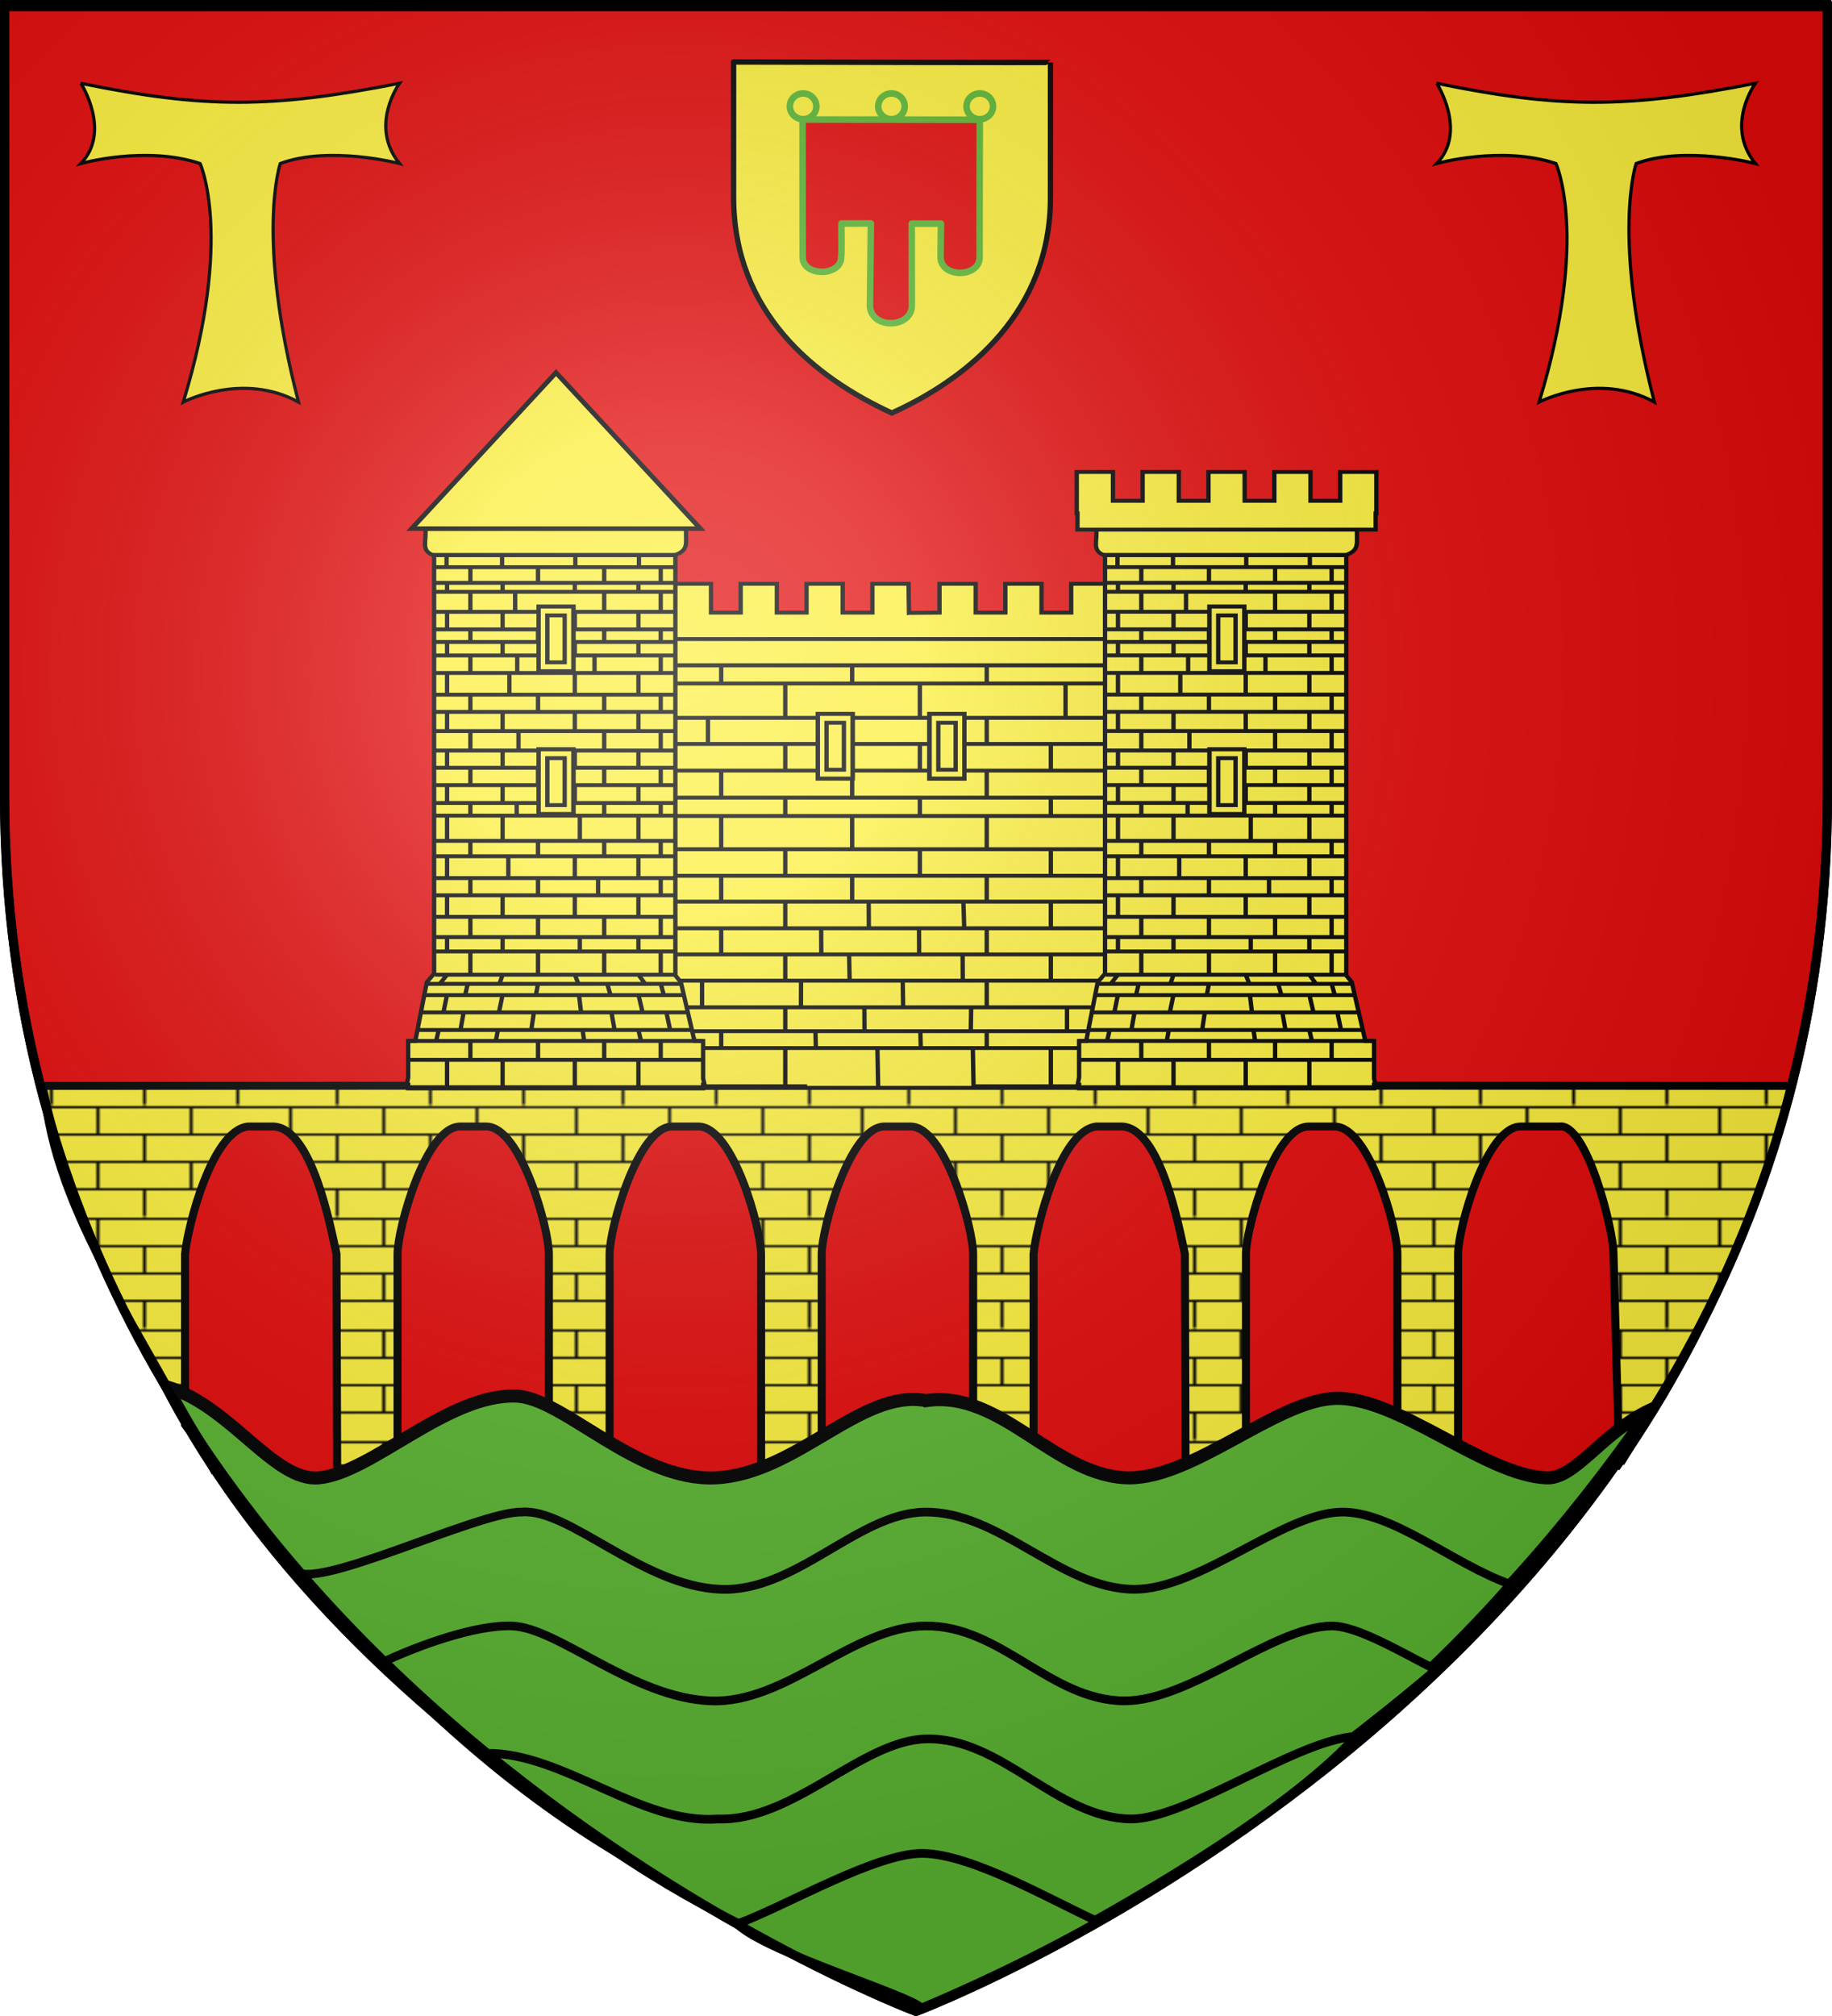 <?xml version="1.0" encoding="UTF-8" standalone="no"?>
<svg
   xmlns:dc="http://purl.org/dc/elements/1.1/"
   xmlns:cc="http://creativecommons.org/ns#"
   xmlns:rdf="http://www.w3.org/1999/02/22-rdf-syntax-ns#"
   xmlns:svg="http://www.w3.org/2000/svg"
   xmlns="http://www.w3.org/2000/svg"
   xmlns:xlink="http://www.w3.org/1999/xlink"
   xmlns:sodipodi="http://sodipodi.sourceforge.net/DTD/sodipodi-0.dtd"
   xmlns:inkscape="http://www.inkscape.org/namespaces/inkscape"
   height="660"
   width="600"
   version="1.0"
   id="svg2"
   sodipodi:version="0.32"
   inkscape:version="0.48.0 r9654"
   sodipodi:docname="Blason_ville_fr_Les-Martres-sur-Morge_(Puy-de-Dôme).svg"
   inkscape:export-filename="/Users/olivier/Desktop/Blason Rouge/Blason_Vide_3D.png"
   inkscape:export-xdpi="144"
   inkscape:export-ydpi="144"
   inkscape:output_extension="org.inkscape.output.svg.inkscape">
  <sodipodi:namedview
     inkscape:window-height="1014"
     inkscape:window-width="1920"
     inkscape:pageshadow="2"
     inkscape:pageopacity="1"
     guidetolerance="10.0"
     gridtolerance="10.0"
     objecttolerance="10.0"
     borderopacity="1.0"
     bordercolor="#666666"
     pagecolor="#ffffff"
     id="base"
     showgrid="false"
     height="660px"
     inkscape:zoom="1.2318182"
     inkscape:cx="300"
     inkscape:cy="330"
     inkscape:window-x="-4"
     inkscape:window-y="-4"
     inkscape:current-layer="layer3"
     inkscape:window-maximized="1" />
  <desc
     id="desc4">Flag of Canton of Valais (Wallis)</desc>
  <defs
     id="defs6">
    <pattern
       inkscape:collect="always"
       xlink:href="#pattern2730"
       id="pattern5294"
       patternTransform="matrix(1.112,0,0,0.827,-887.083,927.248)" />
    <inkscape:perspective
       sodipodi:type="inkscape:persp3d"
       inkscape:vp_x="0 : 330 : 1"
       inkscape:vp_y="0 : 1000 : 0"
       inkscape:vp_z="600 : 330 : 1"
       inkscape:persp3d-origin="300 : 220 : 1"
       id="perspective2491" />
    <linearGradient
       id="linearGradient2893">
      <stop
         style="stop-color:white;stop-opacity:0.314;"
         offset="0"
         id="stop2895" />
      <stop
         id="stop2897"
         offset="0.19"
         style="stop-color:white;stop-opacity:0.251;" />
      <stop
         style="stop-color:#6b6b6b;stop-opacity:0.125;"
         offset="0.6"
         id="stop2901" />
      <stop
         style="stop-color:black;stop-opacity:0.125;"
         offset="1"
         id="stop2899" />
    </linearGradient>
    <linearGradient
       id="linearGradient2885">
      <stop
         id="stop2887"
         offset="0"
         style="stop-color:white;stop-opacity:1;" />
      <stop
         style="stop-color:white;stop-opacity:1;"
         offset="0.229"
         id="stop2891" />
      <stop
         id="stop2889"
         offset="1"
         style="stop-color:black;stop-opacity:1;" />
    </linearGradient>
    <linearGradient
       id="linearGradient2955">
      <stop
         id="stop2867"
         offset="0"
         style="stop-color:#fd0000;stop-opacity:1;" />
      <stop
         style="stop-color:#e77275;stop-opacity:0.659;"
         offset="0.5"
         id="stop2873" />
      <stop
         style="stop-color:black;stop-opacity:0.323;"
         offset="1"
         id="stop2959" />
    </linearGradient>
    <radialGradient
       inkscape:collect="always"
       xlink:href="#linearGradient2955"
       id="radialGradient2961"
       cx="225.524"
       cy="218.901"
       fx="225.524"
       fy="218.901"
       r="300"
       gradientTransform="matrix(-4.167939e-4,2.183,-1.884,-3.599562e-4,615.597,-289.121)"
       gradientUnits="userSpaceOnUse" />
    <polygon
       id="star"
       transform="scale(53,53)"
       points="0,-1 0.588,0.809 -0.951,-0.309 0.951,-0.309 -0.588,0.809 0,-1 " />
    <clipPath
       id="clip">
      <path
         d="M 0,-200 L 0,600 L 300,600 L 300,-200 L 0,-200 z "
         id="path10" />
    </clipPath>
    <radialGradient
       inkscape:collect="always"
       xlink:href="#linearGradient2955"
       id="radialGradient1911"
       gradientUnits="userSpaceOnUse"
       gradientTransform="matrix(-4.167939e-4,2.183,-1.884,-3.599562e-4,615.597,-289.121)"
       cx="225.524"
       cy="218.901"
       fx="225.524"
       fy="218.901"
       r="300" />
    <radialGradient
       inkscape:collect="always"
       xlink:href="#linearGradient2955"
       id="radialGradient2865"
       gradientUnits="userSpaceOnUse"
       gradientTransform="matrix(0,1.749,-1.593,-1.049767e-7,551.788,-191.29)"
       cx="225.524"
       cy="218.901"
       fx="225.524"
       fy="218.901"
       r="300" />
    <radialGradient
       inkscape:collect="always"
       xlink:href="#linearGradient2955"
       id="radialGradient2871"
       gradientUnits="userSpaceOnUse"
       gradientTransform="matrix(0,1.386,-1.323,-5.741131e-8,-158.082,-109.541)"
       cx="225.524"
       cy="218.901"
       fx="225.524"
       fy="218.901"
       r="300" />
    <radialGradient
       inkscape:collect="always"
       xlink:href="#linearGradient2893"
       id="radialGradient3163"
       gradientUnits="userSpaceOnUse"
       gradientTransform="matrix(1.353,0,0,1.349,-77.629,-85.747)"
       cx="221.445"
       cy="226.331"
       fx="221.445"
       fy="226.331"
       r="300" />
    <radialGradient
       r="300"
       fy="226.331"
       fx="221.445"
       cy="226.331"
       cx="221.445"
       gradientTransform="matrix(1.353,0,0,1.345,814.085,-131.82)"
       gradientUnits="userSpaceOnUse"
       id="radialGradient2808"
       xlink:href="#linearGradient2893-9"
       inkscape:collect="always" />
    <radialGradient
       r="300"
       fy="226.331"
       fx="221.445"
       cy="226.331"
       cx="221.445"
       gradientTransform="matrix(1.353,0,0,1.345,815.585,-133.32)"
       gradientUnits="userSpaceOnUse"
       id="radialGradient2805"
       xlink:href="#linearGradient2893-9"
       inkscape:collect="always" />
    <inkscape:perspective
       sodipodi:type="inkscape:persp3d"
       inkscape:vp_x="0 : 330 : 1"
       inkscape:vp_y="0 : 1000 : 0"
       inkscape:vp_z="600 : 330 : 1"
       inkscape:persp3d-origin="300 : 220 : 1"
       id="perspective92" />
    <linearGradient
       id="linearGradient6146">
      <stop
         style="stop-color:white;stop-opacity:0.314;"
         offset="0"
         id="stop6148" />
      <stop
         id="stop6150"
         offset="0.19"
         style="stop-color:white;stop-opacity:0.251;" />
      <stop
         style="stop-color:#6b6b6b;stop-opacity:0.125;"
         offset="0.6"
         id="stop6152" />
      <stop
         style="stop-color:black;stop-opacity:0.125;"
         offset="1"
         id="stop6154" />
    </linearGradient>
    <radialGradient
       inkscape:collect="always"
       xlink:href="#linearGradient2893-9"
       id="radialGradient6156"
       gradientUnits="userSpaceOnUse"
       gradientTransform="matrix(1.353,0,0,1.349,-77.629,-85.747)"
       cx="221.445"
       cy="226.331"
       fx="221.445"
       fy="226.331"
       r="300" />
    <radialGradient
       r="300"
       fy="218.901"
       fx="225.524"
       cy="218.901"
       cx="225.524"
       gradientTransform="matrix(0,1.386,-1.323,-5.741131e-8,-158.082,-109.541)"
       gradientUnits="userSpaceOnUse"
       id="radialGradient6158"
       xlink:href="#linearGradient2955-2"
       inkscape:collect="always" />
    <radialGradient
       r="300"
       fy="218.901"
       fx="225.524"
       cy="218.901"
       cx="225.524"
       gradientTransform="matrix(0,1.749,-1.593,-1.049767e-7,551.788,-191.29)"
       gradientUnits="userSpaceOnUse"
       id="radialGradient6160"
       xlink:href="#linearGradient2955-2"
       inkscape:collect="always" />
    <radialGradient
       r="300"
       fy="218.901"
       fx="225.524"
       cy="218.901"
       cx="225.524"
       gradientTransform="matrix(-4.167939e-4,2.183,-1.884,-3.599562e-4,615.597,-289.121)"
       gradientUnits="userSpaceOnUse"
       id="radialGradient6162"
       xlink:href="#linearGradient2955-2"
       inkscape:collect="always" />
    <clipPath
       id="clipPath6164">
      <path
         id="path6166"
         d="M 0,-200 L 0,600 L 300,600 L 300,-200 L 0,-200 z " />
    </clipPath>
    <polygon
       points="0,-1 0.588,0.809 -0.951,-0.309 0.951,-0.309 -0.588,0.809 0,-1 "
       transform="scale(53,53)"
       id="polygon6168" />
    <radialGradient
       gradientUnits="userSpaceOnUse"
       gradientTransform="matrix(-4.167939e-4,2.183,-1.884,-3.599562e-4,615.597,-289.121)"
       r="300"
       fy="218.901"
       fx="225.524"
       cy="218.901"
       cx="225.524"
       id="radialGradient6170"
       xlink:href="#linearGradient2955-2"
       inkscape:collect="always" />
    <linearGradient
       id="linearGradient6172">
      <stop
         style="stop-color:#fd0000;stop-opacity:1;"
         offset="0"
         id="stop6174" />
      <stop
         id="stop6176"
         offset="0.5"
         style="stop-color:#e77275;stop-opacity:0.659;" />
      <stop
         id="stop6178"
         offset="1"
         style="stop-color:black;stop-opacity:0.323;" />
    </linearGradient>
    <linearGradient
       id="linearGradient6180">
      <stop
         style="stop-color:white;stop-opacity:1;"
         offset="0"
         id="stop6182" />
      <stop
         id="stop6184"
         offset="0.229"
         style="stop-color:white;stop-opacity:1;" />
      <stop
         style="stop-color:black;stop-opacity:1;"
         offset="1"
         id="stop6186" />
    </linearGradient>
    <linearGradient
       id="linearGradient3338">
      <stop
         id="stop3340"
         offset="0"
         style="stop-color:white;stop-opacity:0.314;" />
      <stop
         style="stop-color:white;stop-opacity:0.251;"
         offset="0.19"
         id="stop3342" />
      <stop
         id="stop3344"
         offset="0.6"
         style="stop-color:#6b6b6b;stop-opacity:0.125;" />
      <stop
         id="stop3346"
         offset="1"
         style="stop-color:black;stop-opacity:0.125;" />
    </linearGradient>
    <inkscape:perspective
       id="perspective6193"
       inkscape:persp3d-origin="300 : 219.80208 : 1"
       inkscape:vp_z="600 : 329.70312 : 1"
       inkscape:vp_y="0 : 1000 : 0"
       inkscape:vp_x="0 : 329.70312 : 1"
       sodipodi:type="inkscape:persp3d" />
    <inkscape:perspective
       sodipodi:type="inkscape:persp3d"
       inkscape:vp_x="0 : 330 : 1"
       inkscape:vp_y="0 : 1000 : 0"
       inkscape:vp_z="600 : 330 : 1"
       inkscape:persp3d-origin="300 : 220 : 1"
       id="perspective85" />
    <linearGradient
       id="linearGradient5986">
      <stop
         style="stop-color:#ffffff;stop-opacity:0.314"
         offset="0"
         id="stop5988" />
      <stop
         style="stop-color:#ffffff;stop-opacity:0.251"
         offset="0.19"
         id="stop5990" />
      <stop
         style="stop-color:#6b6b6b;stop-opacity:0.125"
         offset="0.6"
         id="stop5992" />
      <stop
         style="stop-color:#000000;stop-opacity:0.125"
         offset="1"
         id="stop5994" />
    </linearGradient>
    <linearGradient
       id="linearGradient5996">
      <stop
         style="stop-color:#ffffff;stop-opacity:1"
         offset="0"
         id="stop5998" />
      <stop
         style="stop-color:#ffffff;stop-opacity:1"
         offset="0.229"
         id="stop6000" />
      <stop
         style="stop-color:#000000;stop-opacity:1"
         offset="1"
         id="stop6002" />
    </linearGradient>
    <linearGradient
       id="linearGradient6004">
      <stop
         style="stop-color:#fd0000;stop-opacity:1"
         offset="0"
         id="stop6006" />
      <stop
         style="stop-color:#e77275;stop-opacity:0.659"
         offset="0.5"
         id="stop6008" />
      <stop
         style="stop-color:#000000;stop-opacity:0.323"
         offset="1"
         id="stop6010" />
    </linearGradient>
    <radialGradient
       cx="225.524"
       cy="218.901"
       r="300"
       fx="225.524"
       fy="218.901"
       id="radialGradient6012"
       xlink:href="#linearGradient2955-2"
       gradientUnits="userSpaceOnUse"
       gradientTransform="matrix(-4.167939e-4,2.183,-1.884,-3.599562e-4,615.597,-289.121)" />
    <polygon
       points="0,-1 0.588,0.809 -0.951,-0.309 0.951,-0.309 -0.588,0.809 0,-1 "
       transform="scale(53,53)"
       id="polygon6014" />
    <clipPath
       id="clipPath6016">
      <path
         d="M 0,-200 L 0,600 L 300,600 L 300,-200 L 0,-200 z "
         id="path6018" />
    </clipPath>
    <radialGradient
       cx="225.524"
       cy="218.901"
       r="300"
       fx="225.524"
       fy="218.901"
       id="radialGradient6020"
       xlink:href="#linearGradient2955-2"
       gradientUnits="userSpaceOnUse"
       gradientTransform="matrix(-4.167939e-4,2.183,-1.884,-3.599562e-4,615.597,-289.121)" />
    <radialGradient
       cx="225.524"
       cy="218.901"
       r="300"
       fx="225.524"
       fy="218.901"
       id="radialGradient6022"
       xlink:href="#linearGradient2955-2"
       gradientUnits="userSpaceOnUse"
       gradientTransform="matrix(0,1.749,-1.593,-1.049767e-7,551.788,-191.29)" />
    <radialGradient
       cx="225.524"
       cy="218.901"
       r="300"
       fx="225.524"
       fy="218.901"
       id="radialGradient6024"
       xlink:href="#linearGradient2955-2"
       gradientUnits="userSpaceOnUse"
       gradientTransform="matrix(0,1.386,-1.323,-5.741131e-8,-158.082,-109.541)" />
    <radialGradient
       cx="221.445"
       cy="226.331"
       r="300"
       fx="221.445"
       fy="226.331"
       id="radialGradient6026"
       xlink:href="#linearGradient2893-9"
       gradientUnits="userSpaceOnUse"
       gradientTransform="matrix(1.353,0,0,1.349,-77.629,-85.747)" />
    <inkscape:perspective
       sodipodi:type="inkscape:persp3d"
       inkscape:vp_x="0 : 330 : 1"
       inkscape:vp_y="0 : 1000 : 0"
       inkscape:vp_z="600 : 330 : 1"
       inkscape:persp3d-origin="300 : 220 : 1"
       id="perspective95" />
    <linearGradient
       id="linearGradient4601">
      <stop
         style="stop-color:white;stop-opacity:0.314;"
         offset="0"
         id="stop4603" />
      <stop
         id="stop4605"
         offset="0.19"
         style="stop-color:white;stop-opacity:0.251;" />
      <stop
         style="stop-color:#6b6b6b;stop-opacity:0.125;"
         offset="0.6"
         id="stop4607" />
      <stop
         style="stop-color:black;stop-opacity:0.125;"
         offset="1"
         id="stop4609" />
    </linearGradient>
    <radialGradient
       inkscape:collect="always"
       xlink:href="#linearGradient2893-9"
       id="radialGradient4611"
       gradientUnits="userSpaceOnUse"
       gradientTransform="matrix(1.353,0,0,1.349,-77.629,-85.747)"
       cx="221.445"
       cy="226.331"
       fx="221.445"
       fy="226.331"
       r="300" />
    <radialGradient
       r="73.516"
       fy="112.17"
       fx="154.772"
       cy="112.17"
       cx="154.772"
       gradientTransform="matrix(-0.115,-0.826,1.629,-0.226,199.173,268.13)"
       gradientUnits="userSpaceOnUse"
       id="radialGradient9179"
       xlink:href="#linearGradient8173"
       inkscape:collect="always" />
    <radialGradient
       r="60.547"
       fy="70.816"
       fx="49.017"
       cy="70.816"
       cx="49.017"
       gradientTransform="matrix(1.651,0.376,-0.145,0.637,178.829,27.442)"
       gradientUnits="userSpaceOnUse"
       id="radialGradient9177"
       xlink:href="#linearGradient9154"
       inkscape:collect="always" />
    <radialGradient
       gradientUnits="userSpaceOnUse"
       gradientTransform="matrix(1.651,0.376,-0.145,0.637,178.829,27.442)"
       r="60.547"
       fy="70.816"
       fx="49.017"
       cy="70.816"
       cx="49.017"
       id="radialGradient9160"
       xlink:href="#linearGradient9154"
       inkscape:collect="always" />
    <radialGradient
       gradientUnits="userSpaceOnUse"
       gradientTransform="matrix(-0.115,-0.826,1.629,-0.226,199.173,268.13)"
       r="73.516"
       fy="112.17"
       fx="154.772"
       cy="112.17"
       cx="154.772"
       id="radialGradient8179"
       xlink:href="#linearGradient8173"
       inkscape:collect="always" />
    <radialGradient
       r="300"
       fy="226.331"
       fx="221.445"
       cy="226.331"
       cx="221.445"
       gradientTransform="matrix(1.353,0,0,1.349,174.466,-82.246)"
       gradientUnits="userSpaceOnUse"
       id="radialGradient2186"
       xlink:href="#linearGradient2893-9"
       inkscape:collect="always" />
    <radialGradient
       gradientTransform="matrix(1.353,0,0,1.349,-77.629,-85.747)"
       gradientUnits="userSpaceOnUse"
       xlink:href="#linearGradient2893-9"
       id="radialGradient25644"
       fy="226.331"
       fx="221.445"
       r="300"
       cy="226.331"
       cx="221.445" />
    <linearGradient
       id="linearGradient25634">
      <stop
         id="stop25636"
         offset="0"
         style="stop-color:#ffffff;stop-opacity:0.314" />
      <stop
         id="stop25638"
         offset="0.19"
         style="stop-color:#ffffff;stop-opacity:0.251" />
      <stop
         id="stop25640"
         offset="0.6"
         style="stop-color:#6b6b6b;stop-opacity:0.125" />
      <stop
         id="stop25642"
         offset="1"
         style="stop-color:#000000;stop-opacity:0.125" />
    </linearGradient>
    <linearGradient
       id="linearGradient6210">
      <stop
         style="stop-color:#1e1e1e;stop-opacity:0.588;"
         offset="0"
         id="stop6212" />
      <stop
         style="stop-color:#ffffff;stop-opacity:0.251"
         offset="0.19"
         id="stop6214" />
      <stop
         style="stop-color:#6b6b6b;stop-opacity:0.125"
         offset="0.6"
         id="stop6216" />
      <stop
         style="stop-color:#000000;stop-opacity:0.404"
         offset="1"
         id="stop6218" />
    </linearGradient>
    <linearGradient
       id="linearGradient8173"
       inkscape:collect="always">
      <stop
         id="stop8175"
         offset="0"
         style="stop-color:#000000;stop-opacity:1;" />
      <stop
         id="stop8177"
         offset="1"
         style="stop-color:#000000;stop-opacity:0;" />
    </linearGradient>
    <linearGradient
       id="linearGradient9154"
       inkscape:collect="always">
      <stop
         id="stop9156"
         offset="0"
         style="stop-color:#000000;stop-opacity:1;" />
      <stop
         id="stop9158"
         offset="1"
         style="stop-color:#000000;stop-opacity:0;" />
    </linearGradient>
    <radialGradient
       inkscape:collect="always"
       xlink:href="#linearGradient9154"
       id="radialGradient25701"
       gradientUnits="userSpaceOnUse"
       gradientTransform="matrix(1.651,0.376,-0.145,0.637,178.829,27.442)"
       cx="49.017"
       cy="70.816"
       fx="49.017"
       fy="70.816"
       r="60.547" />
    <radialGradient
       inkscape:collect="always"
       xlink:href="#linearGradient8173"
       id="radialGradient25703"
       gradientUnits="userSpaceOnUse"
       gradientTransform="matrix(-0.115,-0.826,1.629,-0.226,199.173,268.13)"
       cx="154.772"
       cy="112.17"
       fx="154.772"
       fy="112.17"
       r="73.516" />
    <radialGradient
       r="300"
       fy="218.901"
       fx="225.524"
       cy="218.901"
       cx="225.524"
       gradientTransform="matrix(0,1.386,-1.323,-5.741131e-8,-158.082,-109.541)"
       gradientUnits="userSpaceOnUse"
       id="radialGradient4637"
       xlink:href="#linearGradient2955-2"
       inkscape:collect="always" />
    <radialGradient
       r="300"
       fy="218.901"
       fx="225.524"
       cy="218.901"
       cx="225.524"
       gradientTransform="matrix(0,1.749,-1.593,-1.049767e-7,551.788,-191.29)"
       gradientUnits="userSpaceOnUse"
       id="radialGradient4639"
       xlink:href="#linearGradient2955-2"
       inkscape:collect="always" />
    <radialGradient
       r="300"
       fy="218.901"
       fx="225.524"
       cy="218.901"
       cx="225.524"
       gradientTransform="matrix(-4.167939e-4,2.183,-1.884,-3.599562e-4,615.597,-289.121)"
       gradientUnits="userSpaceOnUse"
       id="radialGradient4641"
       xlink:href="#linearGradient2955-2"
       inkscape:collect="always" />
    <clipPath
       id="clipPath4643">
      <path
         id="path4645"
         d="M 0,-200 L 0,600 L 300,600 L 300,-200 L 0,-200 z " />
    </clipPath>
    <polygon
       points="0,-1 0.588,0.809 -0.951,-0.309 0.951,-0.309 -0.588,0.809 0,-1 "
       transform="scale(53,53)"
       id="polygon4647" />
    <radialGradient
       gradientUnits="userSpaceOnUse"
       gradientTransform="matrix(-4.167939e-4,2.183,-1.884,-3.599562e-4,615.597,-289.121)"
       r="300"
       fy="218.901"
       fx="225.524"
       cy="218.901"
       cx="225.524"
       id="radialGradient4649"
       xlink:href="#linearGradient2955-2"
       inkscape:collect="always" />
    <linearGradient
       id="linearGradient4651">
      <stop
         style="stop-color:#fd0000;stop-opacity:1;"
         offset="0"
         id="stop4653" />
      <stop
         id="stop4655"
         offset="0.5"
         style="stop-color:#e77275;stop-opacity:0.659;" />
      <stop
         id="stop4657"
         offset="1"
         style="stop-color:black;stop-opacity:0.323;" />
    </linearGradient>
    <linearGradient
       id="linearGradient4659">
      <stop
         style="stop-color:white;stop-opacity:1;"
         offset="0"
         id="stop4661" />
      <stop
         id="stop4663"
         offset="0.229"
         style="stop-color:white;stop-opacity:1;" />
      <stop
         style="stop-color:black;stop-opacity:1;"
         offset="1"
         id="stop4665" />
    </linearGradient>
    <linearGradient
       id="linearGradient25791">
      <stop
         id="stop25793"
         offset="0"
         style="stop-color:white;stop-opacity:0.314;" />
      <stop
         style="stop-color:white;stop-opacity:0.251;"
         offset="0.19"
         id="stop25795" />
      <stop
         id="stop25797"
         offset="0.6"
         style="stop-color:#6b6b6b;stop-opacity:0.125;" />
      <stop
         id="stop25799"
         offset="1"
         style="stop-color:black;stop-opacity:0.125;" />
    </linearGradient>
    <radialGradient
       inkscape:collect="always"
       xlink:href="#linearGradient9154"
       id="radialGradient2484"
       gradientUnits="userSpaceOnUse"
       gradientTransform="matrix(1.651,0.376,-0.145,0.637,178.829,27.442)"
       cx="49.017"
       cy="70.816"
       fx="49.017"
       fy="70.816"
       r="60.547" />
    <radialGradient
       inkscape:collect="always"
       xlink:href="#linearGradient8173"
       id="radialGradient2486"
       gradientUnits="userSpaceOnUse"
       gradientTransform="matrix(-0.115,-0.826,1.629,-0.226,199.173,268.13)"
       cx="154.772"
       cy="112.17"
       fx="154.772"
       fy="112.17"
       r="73.516" />
    <radialGradient
       inkscape:collect="always"
       xlink:href="#linearGradient9154"
       id="radialGradient2504"
       gradientUnits="userSpaceOnUse"
       gradientTransform="matrix(1.651,0.376,-0.145,0.637,178.829,27.442)"
       cx="49.017"
       cy="70.816"
       fx="49.017"
       fy="70.816"
       r="60.547" />
    <radialGradient
       inkscape:collect="always"
       xlink:href="#linearGradient8173"
       id="radialGradient2506"
       gradientUnits="userSpaceOnUse"
       gradientTransform="matrix(-0.115,-0.826,1.629,-0.226,199.173,268.13)"
       cx="154.772"
       cy="112.17"
       fx="154.772"
       fy="112.17"
       r="73.516" />
    <radialGradient
       inkscape:collect="always"
       xlink:href="#linearGradient9154"
       id="radialGradient2524"
       gradientUnits="userSpaceOnUse"
       gradientTransform="matrix(1.651,0.376,-0.145,0.637,178.829,27.442)"
       cx="49.017"
       cy="70.816"
       fx="49.017"
       fy="70.816"
       r="60.547" />
    <radialGradient
       inkscape:collect="always"
       xlink:href="#linearGradient8173"
       id="radialGradient2526"
       gradientUnits="userSpaceOnUse"
       gradientTransform="matrix(-0.115,-0.826,1.629,-0.226,199.173,268.13)"
       cx="154.772"
       cy="112.17"
       fx="154.772"
       fy="112.17"
       r="73.516" />
    <inkscape:perspective
       sodipodi:type="inkscape:persp3d"
       inkscape:vp_x="0 : 329.70312 : 1"
       inkscape:vp_y="0 : 1000 : 0"
       inkscape:vp_z="600 : 329.70312 : 1"
       inkscape:persp3d-origin="300 : 219.80208 : 1"
       id="perspective32" />
    <linearGradient
       id="linearGradient2529">
      <stop
         style="stop-color:white;stop-opacity:0.314;"
         offset="0"
         id="stop2531" />
      <stop
         id="stop2533"
         offset="0.19"
         style="stop-color:white;stop-opacity:0.251;" />
      <stop
         style="stop-color:#6b6b6b;stop-opacity:0.125;"
         offset="0.6"
         id="stop2535" />
      <stop
         style="stop-color:black;stop-opacity:0.125;"
         offset="1"
         id="stop2537" />
    </linearGradient>
    <linearGradient
       id="linearGradient2885-4">
      <stop
         id="stop2887-2"
         offset="0"
         style="stop-color:white;stop-opacity:1;" />
      <stop
         style="stop-color:white;stop-opacity:1;"
         offset="0.229"
         id="stop2891-3" />
      <stop
         id="stop2889-2"
         offset="1"
         style="stop-color:black;stop-opacity:1;" />
    </linearGradient>
    <linearGradient
       id="linearGradient2955-2">
      <stop
         id="stop2867-7"
         offset="0"
         style="stop-color:#fd0000;stop-opacity:1;" />
      <stop
         style="stop-color:#e77275;stop-opacity:0.659;"
         offset="0.5"
         id="stop2873-6" />
      <stop
         style="stop-color:black;stop-opacity:0.323;"
         offset="1"
         id="stop2959-1" />
    </linearGradient>
    <radialGradient
       inkscape:collect="always"
       xlink:href="#linearGradient2955-2"
       id="radialGradient2961-5"
       cx="225.524"
       cy="218.901"
       fx="225.524"
       fy="218.901"
       r="300"
       gradientTransform="matrix(-4.167939e-4,2.183,-1.884,-3.599562e-4,615.597,-289.121)"
       gradientUnits="userSpaceOnUse" />
    <polygon
       id="star-1"
       transform="scale(53,53)"
       points="0,-1 0.588,0.809 -0.951,-0.309 0.951,-0.309 -0.588,0.809 0,-1 " />
    <clipPath
       id="clip-7">
      <path
         d="M 0,-200 L 0,600 L 300,600 L 300,-200 L 0,-200 z "
         id="path10-1" />
    </clipPath>
    <radialGradient
       inkscape:collect="always"
       xlink:href="#linearGradient2955-2"
       id="radialGradient1911-1"
       gradientUnits="userSpaceOnUse"
       gradientTransform="matrix(-4.167939e-4,2.183,-1.884,-3.599562e-4,615.597,-289.121)"
       cx="225.524"
       cy="218.901"
       fx="225.524"
       fy="218.901"
       r="300" />
    <radialGradient
       inkscape:collect="always"
       xlink:href="#linearGradient2955-2"
       id="radialGradient2865-5"
       gradientUnits="userSpaceOnUse"
       gradientTransform="matrix(0,1.749,-1.593,-1.049767e-7,551.788,-191.29)"
       cx="225.524"
       cy="218.901"
       fx="225.524"
       fy="218.901"
       r="300" />
    <radialGradient
       inkscape:collect="always"
       xlink:href="#linearGradient2955-2"
       id="radialGradient2871-5"
       gradientUnits="userSpaceOnUse"
       gradientTransform="matrix(0,1.386,-1.323,-5.741131e-8,-158.082,-109.541)"
       cx="225.524"
       cy="218.901"
       fx="225.524"
       fy="218.901"
       r="300" />
    <radialGradient
       gradientTransform="matrix(1.353,0,0,1.345,815.585,-133.32)"
       gradientUnits="userSpaceOnUse"
       xlink:href="#linearGradient2893-9"
       id="radialGradient3163-4"
       fy="226.331"
       fx="221.445"
       r="300"
       cy="226.331"
       cx="221.445" />
    <linearGradient
       id="linearGradient2893-9">
      <stop
         offset="0"
         style="stop-color:#ffffff;stop-opacity:0.314"
         id="stop2895-4" />
      <stop
         offset="0.19"
         style="stop-color:#ffffff;stop-opacity:0.251"
         id="stop2897-8" />
      <stop
         offset="0.6"
         style="stop-color:#6b6b6b;stop-opacity:0.125"
         id="stop2901-8" />
      <stop
         offset="1"
         style="stop-color:#000000;stop-opacity:0.125"
         id="stop2899-2" />
    </linearGradient>
    <inkscape:perspective
       id="perspective49"
       inkscape:persp3d-origin="300 : 220 : 1"
       inkscape:vp_z="600 : 330 : 1"
       inkscape:vp_y="0 : 1000 : 0"
       inkscape:vp_x="0 : 330 : 1"
       sodipodi:type="inkscape:persp3d" />
    <inkscape:perspective
       sodipodi:type="inkscape:persp3d"
       inkscape:vp_x="0 : 0.5 : 1"
       inkscape:vp_y="0 : 1000 : 0"
       inkscape:vp_z="1 : 0.5 : 1"
       inkscape:persp3d-origin="0.5 : 0.33333333 : 1"
       id="perspective3734" />
    <g
       id="s">
      <g
         id="c">
        <path
           transform="matrix(0.951,0.309,-0.309,0.951,0,-1)"
           d="M 0,0 0,1 0.5,1 0,0 z"
           id="t" />
        <use
           height="540"
           width="810"
           y="0"
           x="0"
           id="use2144"
           transform="scale(-1,1)"
           xlink:href="#t" />
      </g>
      <g
         id="a">
        <use
           height="540"
           width="810"
           y="0"
           x="0"
           id="use2147"
           transform="matrix(0.309,0.951,-0.951,0.309,0,0)"
           xlink:href="#c" />
        <use
           height="540"
           width="810"
           y="0"
           x="0"
           id="use2149"
           transform="matrix(-0.809,0.588,-0.588,-0.809,0,0)"
           xlink:href="#c" />
      </g>
      <use
         height="540"
         width="810"
         y="0"
         x="0"
         id="use2151"
         transform="scale(-1,1)"
         xlink:href="#a" />
    </g>
    <linearGradient
       id="linearGradient2893-7">
      <stop
         id="stop2895-6"
         offset="0"
         style="stop-color:white;stop-opacity:0.314;" />
      <stop
         style="stop-color:white;stop-opacity:0.251;"
         offset="0.19"
         id="stop2897-1" />
      <stop
         id="stop2901-89"
         offset="0.6"
         style="stop-color:#6b6b6b;stop-opacity:0.125;" />
      <stop
         id="stop2899-27"
         offset="1"
         style="stop-color:black;stop-opacity:0.125;" />
    </linearGradient>
    <inkscape:perspective
       id="perspective3724"
       inkscape:persp3d-origin="300 : 220 : 1"
       inkscape:vp_z="600 : 330 : 1"
       inkscape:vp_y="0 : 1000 : 0"
       inkscape:vp_x="0 : 330 : 1"
       sodipodi:type="inkscape:persp3d" />
    <pattern
       patternTransform="matrix(1.1,0,0,0.727,-221.078,841.681)"
       id="pattern3391-8"
       xlink:href="#pattern9658-8" />
    <pattern
       xlink:href="#pattern9646-2"
       id="pattern9658-8"
       patternTransform="translate(-205,599)" />
    <pattern
       xlink:href="#pattern15092-4"
       id="pattern9646-2"
       patternTransform="translate(514.239,644.769)" />
    <pattern
       patternUnits="userSpaceOnUse"
       width="92"
       height="48.5"
       patternTransform="translate(-205,599)"
       id="pattern15092-4">
      <g
         style="fill:black;fill-opacity:1"
         id="g15066-5"
         transform="translate(205,-599)">
        <g
           style="fill:black;fill-opacity:1"
           id="g14805-5">
          <path
             sodipodi:nodetypes="cc"
             id="path12865-1"
             d="M -174.5,623.5 L -174.5,635.5"
             style="fill:black;fill-opacity:1;fill-rule:evenodd;stroke:black;stroke-width:1;stroke-linecap:butt;stroke-linejoin:miter;stroke-miterlimit:1;stroke-dasharray:none;stroke-opacity:1;display:inline" />
          <path
             sodipodi:nodetypes="cc"
             id="path12867-7"
             d="M -144.5,623.5 L -144.5,635.5"
             style="fill:black;fill-opacity:1;fill-rule:evenodd;stroke:black;stroke-width:1;stroke-linecap:butt;stroke-linejoin:miter;stroke-miterlimit:1;stroke-dasharray:none;stroke-opacity:1;display:inline" />
          <path
             sodipodi:nodetypes="cc"
             id="path12869-1"
             d="M -189.5,611.5 L -189.5,623.5"
             style="fill:black;fill-opacity:1;fill-rule:evenodd;stroke:black;stroke-width:1;stroke-linecap:butt;stroke-linejoin:miter;stroke-miterlimit:1;stroke-dasharray:none;stroke-opacity:1;display:inline" />
          <path
             sodipodi:nodetypes="cc"
             id="path12871-1"
             d="M -159.5,611.5 L -159.5,623.5"
             style="fill:black;fill-opacity:1;fill-rule:evenodd;stroke:black;stroke-width:1;stroke-linecap:butt;stroke-linejoin:miter;stroke-miterlimit:1;stroke-dasharray:none;stroke-opacity:1;display:inline" />
          <path
             sodipodi:nodetypes="cc"
             id="path12873-5"
             d="M -129.5,611.5 L -129.5,623.5"
             style="fill:black;fill-opacity:1;fill-rule:evenodd;stroke:black;stroke-width:1;stroke-linecap:butt;stroke-linejoin:miter;stroke-miterlimit:1;stroke-dasharray:none;stroke-opacity:1;display:inline" />
          <path
             sodipodi:nodetypes="cc"
             id="path12875-2"
             d="M -174.5,599.5 L -174.5,611.5"
             style="fill:black;fill-opacity:1;fill-rule:evenodd;stroke:black;stroke-width:1;stroke-linecap:butt;stroke-linejoin:miter;stroke-miterlimit:1;stroke-dasharray:none;stroke-opacity:1;display:inline" />
          <path
             sodipodi:nodetypes="cc"
             id="path12877-7"
             d="M -144.5,599.5 L -144.5,611.5"
             style="fill:black;fill-opacity:1;fill-rule:evenodd;stroke:black;stroke-width:1;stroke-linecap:butt;stroke-linejoin:miter;stroke-miterlimit:1;stroke-dasharray:none;stroke-opacity:1;display:inline" />
          <path
             sodipodi:nodetypes="cc"
             id="path12879-6"
             d="M -204.5,623.5 L -204.5,635.5"
             style="fill:black;fill-opacity:1;fill-rule:evenodd;stroke:black;stroke-width:1;stroke-linecap:butt;stroke-linejoin:miter;stroke-miterlimit:1;stroke-dasharray:none;stroke-opacity:1;display:inline" />
          <path
             sodipodi:nodetypes="cc"
             id="path12881-1"
             d="M -204.5,599.5 L -204.5,611.5"
             style="fill:black;fill-opacity:1;fill-rule:evenodd;stroke:black;stroke-width:1;stroke-linecap:butt;stroke-linejoin:miter;stroke-miterlimit:1;stroke-dasharray:none;stroke-opacity:1;display:inline" />
        </g>
        <g
           style="fill:black;fill-opacity:1"
           id="g15061-4">
          <path
             id="path12859-2"
             d="M -190,635.5 L -190,647.5 L -189,647.5 L -189,635.5 L -190,635.5 z "
             style="fill:black;fill-opacity:1;fill-rule:evenodd;stroke:none;stroke-width:1;stroke-linecap:butt;stroke-linejoin:miter;stroke-miterlimit:1;stroke-opacity:1" />
          <path
             id="path12861-3"
             d="M -160,635.5 L -160,647.5 L -159,647.5 L -159,635.5 L -160,635.5 z "
             style="fill:black;fill-opacity:1;fill-rule:evenodd;stroke:none;stroke-width:1;stroke-linecap:butt;stroke-linejoin:miter;stroke-miterlimit:1;stroke-dasharray:none;stroke-opacity:1;display:inline" />
          <path
             id="path12863-2"
             d="M -130,635.5 L -130,647.5 L -129,647.5 L -129,635.5 L -130,635.5 z "
             style="fill:black;fill-opacity:1;fill-rule:evenodd;stroke:none;stroke-width:1;stroke-linecap:butt;stroke-linejoin:miter;stroke-miterlimit:1;stroke-dasharray:none;stroke-opacity:1;display:inline" />
        </g>
        <g
           style="fill:black;fill-opacity:1"
           id="g15055-2">
          <path
             sodipodi:nodetypes="cccsssscc"
             id="path12885-1"
             d="M -205,599 L -205,600 L -113.79,600 C -113.727,600 -113.057,600 -113.032,600 C -113.022,600 -113.003,600 -113,600 C -113,600 -113,599 -113,599 C -113.003,599 -113.022,599 -113.032,599 C -113.057,599 -113.727,599 -113.79,599 L -205,599 z "
             style="fill:black;fill-opacity:1;fill-rule:evenodd;stroke:none;stroke-width:1;stroke-linecap:butt;stroke-linejoin:miter;stroke-miterlimit:0;stroke-opacity:1;display:inline" />
          <path
             sodipodi:nodetypes="cccsssscc"
             id="path12887-6"
             d="M -205,611 L -205,612 L -113.79,612 C -113.727,612 -113.057,612 -113.032,612 C -113.022,612 -113.003,612 -113,612 C -113,612 -113,611 -113,611 C -113.003,611 -113.022,611 -113.032,611 C -113.057,611 -113.727,611 -113.79,611 L -205,611 z "
             style="fill:black;fill-opacity:1;fill-rule:evenodd;stroke:none;stroke-width:1;stroke-linecap:butt;stroke-linejoin:miter;stroke-miterlimit:0;stroke-opacity:1;display:inline" />
          <path
             sodipodi:nodetypes="cccsssscc"
             id="path12889-8"
             d="M -205,623 L -205,624 L -113.79,624 C -113.727,624 -113.057,624 -113.032,624 C -113.022,624 -113.003,624 -113,624 C -113,624 -113,623 -113,623 C -113.003,623 -113.022,623 -113.032,623 C -113.057,623 -113.727,623 -113.79,623 L -205,623 z "
             style="fill:black;fill-opacity:1;fill-rule:evenodd;stroke:none;stroke-width:1;stroke-linecap:butt;stroke-linejoin:miter;stroke-miterlimit:0;stroke-opacity:1;display:inline" />
          <path
             sodipodi:nodetypes="cccsssscc"
             id="path12891-5"
             d="M -205,635 L -205,636 L -113.79,636 C -113.727,636 -113.057,636 -113.032,636 C -113.022,636 -113.003,636 -113,636 C -113,636 -113,635 -113,635 C -113.003,635 -113.022,635 -113.032,635 C -113.057,635 -113.727,635 -113.79,635 L -205,635 z "
             style="fill:black;fill-opacity:1;fill-rule:evenodd;stroke:none;stroke-width:1;stroke-linecap:butt;stroke-linejoin:miter;stroke-miterlimit:0;stroke-opacity:1;display:inline" />
        </g>
      </g>
    </pattern>
    <pattern
       inkscape:collect="always"
       xlink:href="#pattern3391-8-9"
       id="pattern2730"
       patternTransform="matrix(1.1,0,0,0.727,-853.661,583.699)" />
    <pattern
       patternTransform="matrix(1.1,0,0,0.727,-221.078,841.681)"
       id="pattern3391-8-9"
       xlink:href="#pattern9658-8-5" />
    <pattern
       xlink:href="#pattern9646-2-4"
       id="pattern9658-8-5"
       patternTransform="translate(-205,599)" />
    <pattern
       xlink:href="#pattern15092-4-3"
       id="pattern9646-2-4"
       patternTransform="translate(514.239,644.769)" />
    <pattern
       patternUnits="userSpaceOnUse"
       width="92"
       height="48.5"
       patternTransform="translate(-205,599)"
       id="pattern15092-4-3">
      <g
         style="fill:black;fill-opacity:1"
         id="g15066-5-1"
         transform="translate(205,-599)">
        <g
           style="fill:black;fill-opacity:1"
           id="g14805-5-2">
          <path
             sodipodi:nodetypes="cc"
             id="path12865-1-3"
             d="M -174.5,623.5 L -174.5,635.5"
             style="fill:black;fill-opacity:1;fill-rule:evenodd;stroke:black;stroke-width:1;stroke-linecap:butt;stroke-linejoin:miter;stroke-miterlimit:1;stroke-dasharray:none;stroke-opacity:1;display:inline" />
          <path
             sodipodi:nodetypes="cc"
             id="path12867-7-3"
             d="M -144.5,623.5 L -144.5,635.5"
             style="fill:black;fill-opacity:1;fill-rule:evenodd;stroke:black;stroke-width:1;stroke-linecap:butt;stroke-linejoin:miter;stroke-miterlimit:1;stroke-dasharray:none;stroke-opacity:1;display:inline" />
          <path
             sodipodi:nodetypes="cc"
             id="path12869-1-4"
             d="M -189.5,611.5 L -189.5,623.5"
             style="fill:black;fill-opacity:1;fill-rule:evenodd;stroke:black;stroke-width:1;stroke-linecap:butt;stroke-linejoin:miter;stroke-miterlimit:1;stroke-dasharray:none;stroke-opacity:1;display:inline" />
          <path
             sodipodi:nodetypes="cc"
             id="path12871-1-1"
             d="M -159.5,611.5 L -159.5,623.5"
             style="fill:black;fill-opacity:1;fill-rule:evenodd;stroke:black;stroke-width:1;stroke-linecap:butt;stroke-linejoin:miter;stroke-miterlimit:1;stroke-dasharray:none;stroke-opacity:1;display:inline" />
          <path
             sodipodi:nodetypes="cc"
             id="path12873-5-1"
             d="M -129.5,611.5 L -129.5,623.5"
             style="fill:black;fill-opacity:1;fill-rule:evenodd;stroke:black;stroke-width:1;stroke-linecap:butt;stroke-linejoin:miter;stroke-miterlimit:1;stroke-dasharray:none;stroke-opacity:1;display:inline" />
          <path
             sodipodi:nodetypes="cc"
             id="path12875-2-3"
             d="M -174.5,599.5 L -174.5,611.5"
             style="fill:black;fill-opacity:1;fill-rule:evenodd;stroke:black;stroke-width:1;stroke-linecap:butt;stroke-linejoin:miter;stroke-miterlimit:1;stroke-dasharray:none;stroke-opacity:1;display:inline" />
          <path
             sodipodi:nodetypes="cc"
             id="path12877-7-8"
             d="M -144.5,599.5 L -144.5,611.5"
             style="fill:black;fill-opacity:1;fill-rule:evenodd;stroke:black;stroke-width:1;stroke-linecap:butt;stroke-linejoin:miter;stroke-miterlimit:1;stroke-dasharray:none;stroke-opacity:1;display:inline" />
          <path
             sodipodi:nodetypes="cc"
             id="path12879-6-7"
             d="M -204.5,623.5 L -204.5,635.5"
             style="fill:black;fill-opacity:1;fill-rule:evenodd;stroke:black;stroke-width:1;stroke-linecap:butt;stroke-linejoin:miter;stroke-miterlimit:1;stroke-dasharray:none;stroke-opacity:1;display:inline" />
          <path
             sodipodi:nodetypes="cc"
             id="path12881-1-4"
             d="M -204.5,599.5 L -204.5,611.5"
             style="fill:black;fill-opacity:1;fill-rule:evenodd;stroke:black;stroke-width:1;stroke-linecap:butt;stroke-linejoin:miter;stroke-miterlimit:1;stroke-dasharray:none;stroke-opacity:1;display:inline" />
        </g>
        <g
           style="fill:black;fill-opacity:1"
           id="g15061-4-2">
          <path
             id="path12859-2-7"
             d="M -190,635.5 L -190,647.5 L -189,647.5 L -189,635.5 L -190,635.5 z "
             style="fill:black;fill-opacity:1;fill-rule:evenodd;stroke:none;stroke-width:1;stroke-linecap:butt;stroke-linejoin:miter;stroke-miterlimit:1;stroke-opacity:1" />
          <path
             id="path12861-3-7"
             d="M -160,635.5 L -160,647.5 L -159,647.5 L -159,635.5 L -160,635.5 z "
             style="fill:black;fill-opacity:1;fill-rule:evenodd;stroke:none;stroke-width:1;stroke-linecap:butt;stroke-linejoin:miter;stroke-miterlimit:1;stroke-dasharray:none;stroke-opacity:1;display:inline" />
          <path
             id="path12863-2-9"
             d="M -130,635.5 L -130,647.5 L -129,647.5 L -129,635.5 L -130,635.5 z "
             style="fill:black;fill-opacity:1;fill-rule:evenodd;stroke:none;stroke-width:1;stroke-linecap:butt;stroke-linejoin:miter;stroke-miterlimit:1;stroke-dasharray:none;stroke-opacity:1;display:inline" />
        </g>
        <g
           style="fill:black;fill-opacity:1"
           id="g15055-2-3">
          <path
             sodipodi:nodetypes="cccsssscc"
             id="path12885-1-1"
             d="M -205,599 L -205,600 L -113.79,600 C -113.727,600 -113.057,600 -113.032,600 C -113.022,600 -113.003,600 -113,600 C -113,600 -113,599 -113,599 C -113.003,599 -113.022,599 -113.032,599 C -113.057,599 -113.727,599 -113.79,599 L -205,599 z "
             style="fill:black;fill-opacity:1;fill-rule:evenodd;stroke:none;stroke-width:1;stroke-linecap:butt;stroke-linejoin:miter;stroke-miterlimit:0;stroke-opacity:1;display:inline" />
          <path
             sodipodi:nodetypes="cccsssscc"
             id="path12887-6-9"
             d="M -205,611 L -205,612 L -113.79,612 C -113.727,612 -113.057,612 -113.032,612 C -113.022,612 -113.003,612 -113,612 C -113,612 -113,611 -113,611 C -113.003,611 -113.022,611 -113.032,611 C -113.057,611 -113.727,611 -113.79,611 L -205,611 z "
             style="fill:black;fill-opacity:1;fill-rule:evenodd;stroke:none;stroke-width:1;stroke-linecap:butt;stroke-linejoin:miter;stroke-miterlimit:0;stroke-opacity:1;display:inline" />
          <path
             sodipodi:nodetypes="cccsssscc"
             id="path12889-8-8"
             d="M -205,623 L -205,624 L -113.79,624 C -113.727,624 -113.057,624 -113.032,624 C -113.022,624 -113.003,624 -113,624 C -113,624 -113,623 -113,623 C -113.003,623 -113.022,623 -113.032,623 C -113.057,623 -113.727,623 -113.79,623 L -205,623 z "
             style="fill:black;fill-opacity:1;fill-rule:evenodd;stroke:none;stroke-width:1;stroke-linecap:butt;stroke-linejoin:miter;stroke-miterlimit:0;stroke-opacity:1;display:inline" />
          <path
             sodipodi:nodetypes="cccsssscc"
             id="path12891-5-6"
             d="M -205,635 L -205,636 L -113.79,636 C -113.727,636 -113.057,636 -113.032,636 C -113.022,636 -113.003,636 -113,636 C -113,636 -113,635 -113,635 C -113.003,635 -113.022,635 -113.032,635 C -113.057,635 -113.727,635 -113.79,635 L -205,635 z "
             style="fill:black;fill-opacity:1;fill-rule:evenodd;stroke:none;stroke-width:1;stroke-linecap:butt;stroke-linejoin:miter;stroke-miterlimit:0;stroke-opacity:1;display:inline" />
        </g>
      </g>
    </pattern>
  </defs>
  <g
     inkscape:groupmode="layer"
     id="layer3"
     inkscape:label="Fond écu"
     style="display:inline">
    <path
       id="path2855"
       style="fill:#e20909;fill-opacity:1;fill-rule:evenodd;stroke:#000000;stroke-width:3;stroke-linecap:butt;stroke-linejoin:miter;stroke-miterlimit:4;stroke-opacity:1;stroke-dasharray:none"
       d="m 300,658.5 c 0,0 298.5,-112.436 298.5,-398.182 0,-285.746 0,-258.818 0,-258.818 l -597,0 0,258.818 C 1.5,546.064 300,658.5 300,658.5 z"
       sodipodi:nodetypes="cccccc"
       inkscape:connector-curvature="0" />
    <g
       id="g6013"
       transform="matrix(0.915,0,0,0.902,625.519,-72.197)">
      <path
         sodipodi:nodetypes="ccccccccccccccccccccccccccccccccccccccccccccccccc"
         style="fill:#fcef3c;fill-opacity:1;stroke:#000000;stroke-width:2.878;stroke-miterlimit:4;display:inline"
         id="path2733"
         d="m -325.71,474.019 -342.711,0.155 c 9.469,47.949 36.694,100.73 62.998,139.149 l -0.683,-0.975 -11.289,-15.245 0,-61.928 c 0.984,-10.232 9.64,-44.722 22.448,-46.259 l 9.313,0 c 13.748,0.733 20.382,36.73 22.448,46.259 l 0.243,77.809 21.614,0 0,-77.809 c 0,-9.217 10.03,-46.259 22.413,-46.259 l 9.348,0 c 12.386,0 22.413,37.044 22.413,46.259 l 0,77.809 21.718,0 0,-77.809 c 0,-9.217 10.062,-46.259 22.448,-46.259 l 9.348,0 c 12.386,0 22.413,37.044 22.413,46.259 l 0,77.809 21.718,0 0,-77.809 c 0,-9.217 10.062,-46.259 22.448,-46.259 l 9.348,0 c 12.386,0 22.413,37.044 22.413,46.259 l 0,77.809 21.614,0 0,-77.809 c 0.984,-10.232 9.605,-44.722 22.413,-46.259 l 9.348,0 c 13.748,0.733 20.347,36.73 22.413,46.259 l 0.243,77.809 21.614,0 0,-77.809 c 0,-9.217 10.03,-46.259 22.413,-46.259 l 9.348,0 c 12.386,0 22.448,37.044 22.448,46.259 l 0,77.809 21.718,0 0,-77.809 c 0,-9.217 10.028,-46.259 22.413,-46.259 l 13.826,0 c 9.607,-1.564 19.366,37.028 19.394,46.259 l 2.013,74.31 -1.116,3.363 c 39.165,-56.091 57.228,-115.453 62.616,-138.675 z"
         inkscape:connector-curvature="0" />
      <path
         sodipodi:nodetypes="cccccccccccccccccccccccccccccccccccccccccccccccccc"
         style="fill:url(#pattern5294);fill-opacity:1;stroke:#000000;stroke-width:2;stroke-miterlimit:4;stroke-opacity:1;stroke-dasharray:none;display:inline"
         id="path4262"
         d="m -325.674,474.019 -342.711,0.155 c 3.733,47.261 37.116,89.436 60.561,138.841 l 0.186,-0.349 -9.967,-17.795 0.245,-59.696 c 0.984,-10.232 9.64,-44.722 22.448,-46.259 l 9.313,0 c 13.748,0.733 20.382,36.73 22.448,46.259 l 0.243,77.809 21.614,0 0,-77.809 c 0,-9.217 10.03,-46.259 22.413,-46.259 l 9.348,0 c 12.386,0 22.413,37.044 22.413,46.259 l 0,77.809 21.718,0 0,-77.809 c 0,-9.217 10.062,-46.259 22.448,-46.259 l 9.348,0 c 12.386,0 22.413,37.044 22.413,46.259 l 0,77.809 21.718,0 0,-77.809 c 0,-9.217 10.062,-46.259 22.448,-46.259 l 9.348,0 c 12.386,0 22.413,37.044 22.413,46.259 l 0,77.809 21.614,0 0,-77.809 c 0.984,-10.232 9.605,-44.722 22.413,-46.259 l 9.348,0 c 13.748,0.733 20.347,36.73 22.413,46.259 l 0.243,77.809 21.614,0 0,-77.809 c 0,-9.217 10.03,-46.259 22.413,-46.259 l 9.348,0 c 12.386,0 22.448,37.044 22.448,46.259 l 0,77.809 21.718,0 0,-77.809 c 0,-9.217 10.028,-46.259 22.413,-46.259 l 13.826,0 c 9.607,-1.564 19.366,37.028 19.394,46.259 l 1.699,73.674 1.779,1.455 c 42.522,-69.076 57.525,-121.794 60.034,-136.13 l -283.128,-0.155 z"
         inkscape:connector-curvature="0" />
    </g>
    <g
       style="fill:#5ab532;display:inline"
       id="g3574"
       transform="matrix(1.01,0,0,1,-21.627,231.147)">
      <g
         transform="matrix(1.24,0,0,1.466,-52.461,-539.404)"
         id="g6028"
         style="fill:#5ab532">
        <g
           id="g6030"
           style="fill:#5ab532">
          <g
             transform="translate(-372.85,-47.851)"
             id="g2402"
             style="fill:#5ab532">
            <g
               id="g2813"
               style="fill:#5ab532">
              <g
                 transform="matrix(0.589,0,0,0.416,447.988,373.387)"
                 style="fill:#5ab532;fill-opacity:1;stroke:#000000;stroke-width:6.059;stroke-miterlimit:4;stroke-opacity:1;stroke-dasharray:none"
                 id="g3444">
                <g
                   transform="matrix(1.821,0,0,2.429,-160.107,-810.332)"
                   style="fill:#5ab532;fill-opacity:1;stroke:#000000;stroke-width:2.881;stroke-miterlimit:4;stroke-opacity:1;stroke-dasharray:none;display:inline"
                   id="g18923">
                  <path
                     sodipodi:nodetypes="cssscscsscc"
                     d="m 299.192,529.083 c -15.745,-2.703 -31.45,16.197 -51.281,17.062 -19.15,0.836 -37.136,-17.643 -48.562,-18.062 -16.689,-0.613 -35.273,17.027 -48.219,18.062 -10.905,0.873 -21.455,-15.834 -36.897,-20.093 52.269,90.867 181.918,136.614 182.967,136.158 89.042,-38.74 138.853,-79.312 178.494,-131.061 -11.653,4.982 -18.079,15.229 -25.189,14.997 -15.073,-0.493 -36.155,-17.968 -51.5,-17.562 -14.231,0.376 -34.394,17.588 -50.281,17.562 -18.143,-0.121 -31.079,-19.563 -49.531,-17.062 z"
                     style="fill:#5ab532;fill-opacity:1;fill-rule:evenodd;stroke:#000000;stroke-width:2.881;stroke-linecap:butt;stroke-linejoin:miter;stroke-miterlimit:4;stroke-opacity:1;stroke-dasharray:none;display:inline"
                     id="path12658"
                     inkscape:connector-curvature="0" />
                  <path
                     sodipodi:nodetypes="csccccscc"
                     d="m 298.931,553.713 c -16.245,0.139 -31.45,17.697 -49.781,17.062 -19.157,-0.663 -37.167,-18.01 -48.562,-17.062 -10.508,-0.25 -51.64,18.152 -55.334,12.715 59.483,61.116 93.594,71.5 154.292,94.376 0,0 81.437,-28.73 142.08,-91.157 -13.723,-4.35 -28.942,-16.263 -41.382,-15.934 -14.231,0.376 -34.394,17.088 -50.281,17.062 -18.143,-0.121 -32.579,-17.221 -51.031,-17.062 z"
                     style="fill:#5ab532;fill-opacity:1;fill-rule:evenodd;stroke:#000000;stroke-width:1.92;stroke-linecap:butt;stroke-linejoin:miter;stroke-miterlimit:4;stroke-opacity:1;stroke-dasharray:none;display:inline"
                     id="path14471"
                     inkscape:connector-curvature="0" />
                  <path
                     sodipodi:nodetypes="csscccscc"
                     d="m 299.024,578.875 c -17.732,0.146 -33.95,17.197 -52.281,16.562 -19.157,-0.663 -37.133,-16.204 -48.562,-16.562 -8.737,-0.274 -22.779,4.278 -31.65,8.108 49.063,44.95 134.175,72.746 134.175,72.746 0,0 58.009,-21.344 122.788,-71.201 -7.665,-3.388 -19.158,-9.825 -25.657,-9.653 -14.231,0.376 -34.394,16.588 -50.281,16.562 -18.143,-0.121 -30.065,-16.714 -48.531,-16.562 z"
                     style="fill:#5ab532;fill-opacity:1;fill-rule:evenodd;stroke:#000000;stroke-width:1.92;stroke-linecap:butt;stroke-linejoin:miter;stroke-miterlimit:4;stroke-opacity:1;stroke-dasharray:none;display:inline"
                     id="path14451"
                     inkscape:connector-curvature="0" />
                  <path
                     sodipodi:nodetypes="ccccccc"
                     d="m 299.173,603.841 c -15.717,0.367 -32.45,18.322 -50.781,17.688 -18.742,1.305 -37.82,-14.707 -56.31,-14.509 57.037,44.367 97.766,49.631 111.613,54.332 25.732,-11.243 79.568,-37.455 100.263,-58.074 -14.288,0.769 -41.224,18.273 -54.754,18.252 -18.143,-0.121 -31.551,-18.118 -50.031,-17.688 z"
                     style="fill:#5ab532;fill-opacity:1;fill-rule:evenodd;stroke:#000000;stroke-width:1.92;stroke-linecap:butt;stroke-linejoin:miter;stroke-miterlimit:4;stroke-opacity:1;stroke-dasharray:none;display:inline"
                     id="path14461"
                     inkscape:connector-curvature="0" />
                  <path
                     sodipodi:nodetypes="ccccc"
                     d="m 298.485,629.143 c -11.297,-0.17 -33.181,11.493 -45.373,15.619 7.389,6.365 42.396,15.803 44.945,18.532 0,0 20.679,-7.606 43.122,-19.069 -10.654,-4.307 -30.572,-14.9 -42.694,-15.082 z"
                     style="fill:#5ab532;fill-opacity:1;fill-rule:evenodd;stroke:#000000;stroke-width:1.92;stroke-linecap:butt;stroke-linejoin:miter;stroke-miterlimit:4;stroke-opacity:1;stroke-dasharray:none;display:inline"
                     id="path14456"
                     inkscape:connector-curvature="0" />
                </g>
              </g>
            </g>
          </g>
        </g>
        <g
           id="g6041"
           style="fill:#5ab532" />
      </g>
      <rect
         y="-36.778"
         x="853.619"
         height="0"
         width="2"
         id="rect12745"
         style="fill:#5ab532;fill-opacity:1;fill-rule:evenodd;stroke:#000000;stroke-width:2;stroke-linecap:round;stroke-linejoin:round;stroke-miterlimit:4;stroke-opacity:1;stroke-dasharray:none;stroke-dashoffset:0" />
      <g
         id="g2315"
         transform="matrix(0.996,0,0,0.998,599.614,-159.6)"
         style="fill:#5ab532" />
    </g>
    <g
       id="g4622"
       transform="matrix(0.71,0,0,0.639,555.256,81.642)">
      <path
         id="path4244"
         style="fill:#fcef3c;fill-opacity:1;stroke:#000000;stroke-width:2;stroke-miterlimit:4;stroke-opacity:1;stroke-dasharray:none"
         d="m -362.74,186.237 14.058,-0.131 0,-14.77 16.696,0 0,14.77 13.681,0 0,-14.77 16.696,0 0,14.77 13.681,0 0,-14.77 16.696,0 0,14.77 13.681,0 0,-14.77 16.696,0 0,21.207 -0.326,0 0,8.327 -259.627,0 0,-8.327 -0.332,0 0,-21.207 16.696,0 0,14.77 13.681,0 0,-14.77 16.696,0 0,14.77 13.681,0 0,-14.77 16.696,0 0,14.77 13.681,0 0,-14.77 16.696,0 0,14.77 13.681,0 0,-14.77 16.696,0 0.193,14.901 z"
         sodipodi:nodetypes="ccccccccccccccccccccccccccccccccccccccccc"
         inkscape:connector-curvature="0" />
      <path
         sodipodi:nodetypes="ccccccc"
         style="fill:#fcef3c;fill-opacity:1;stroke:#000000;stroke-width:2;stroke-miterlimit:4;stroke-opacity:1;stroke-dasharray:none"
         d="m -493.114,202.982 0,226.593 81.676,0 80.845,0 81.714,0 0,-226.593 z"
         id="rect4299"
         inkscape:connector-curvature="0" />
      <path
         sodipodi:nodetypes="ccccc"
         id="path4242"
         d="m -485.516,199.649 229.121,0 c -0.186,7.708 1.338,10.857 -5.278,13.454 l -220.215,0 c -5.901,-2.505 -2.844,-7.32 -3.628,-13.454 z"
         style="fill:#fcef3c;fill-opacity:1;stroke:#000000;stroke-width:2;stroke-miterlimit:4;stroke-opacity:1;stroke-dasharray:none"
         inkscape:connector-curvature="0" />
      <path
         inkscape:transform-center-y="-5.493403"
         sodipodi:nodetypes="cccccccccccccccccccccccccccccccccccccccccccccccccccccccccccccccccccccccccccccccccccccccccccccccccccccccccccccccccccccccccccccccccccccccccccccccccccccc"
         d="m -332.728,428.778 80.959,0 m -243.291,-215.675 243.291,0 m -243.291,9.307 243.291,0 m -243.291,17.589 243.291,0 m -243.291,13.378 243.291,0 m -243.291,13.662 243.291,0 m -243.291,13.848 243.291,0 m -243.291,9.403 243.291,0 m -243.291,17.024 243.291,0 m -243.291,13.627 243.291,0 M -495.06,334.185 c 81.097,0 162.194,0 243.291,0 m -243.291,13.652 c 81.097,0 162.194,0 243.291,0 m -243.291,13.378 243.291,0 m -243.291,13.448 243.291,0 m -243.291,13.652 243.291,0 m -243.291,12.235 243.291,0 m -243.291,8.639 243.291,0 m -243.291,19.589 85.33,0 m -70.493,-175.4 0,13.662 m 0,13.543 0,9.596 m 0,17.135 0,13.627 m 0,13.244 0,13.652 m 0,13.378 0,13.448 m 0,13.652 0,12.235 m 0,8.639 0,19.589 m 0,-206.367 0,17.589 m 60.409,13.378 0,13.662 m 0,13.543 0,9.596 m 0,17.135 0,13.627 m 0,13.244 0,13.652 m 0,13.378 0,13.448 m 0,13.652 0,12.235 m 0,8.639 0,19.589 m 0,-206.367 0,17.589 m -35.668,0 0,13.378 m 6.106,13.662 0,13.666 m 0,9.591 0,17.017 m 0,13.627 0,13.244 m 0,13.652 0,13.378 m -8.82,13.448 0,13.652 m 8.82,12.235 0,8.639 m 0,-196.086 0,9.307 m 60.409,17.589 0,13.378 m 0,13.662 0,13.666 m 0,9.591 0,17.017 m 0,13.627 0,13.246 m 0,-121.083 0,9.307 m 91.645,30.967 0,13.662 m 0,13.543 0,9.596 m 0,17.135 0,13.627 m 0,13.244 0,13.652 m 0,13.378 0,13.448 m 7.463,13.652 0,12.235 m -7.463,8.639 0,19.589 m 6.784,-206.367 0,17.589 m -67.194,13.378 0,13.662 m 0,13.543 0,9.596 m 0,17.135 0,13.627 m 0,-98.53 0,17.589 m 91.257,0 0,13.378 m 0,13.662 0,13.666 m 0,9.591 0,17.017 m 0,13.627 0,13.244 m 0,13.652 0,13.378 m 0,13.448 0,13.652 m 0,12.235 0,8.639 m 0,-196.086 0,9.307 m -60.41,17.589 0,13.378 m 0,13.662 0,13.666 m 0,9.591 0,17.017 m 0,13.627 0,13.244 m 0,13.652 0,13.378 m 0,13.448 0,13.652 m 0,12.235 0,8.639 m 0,-196.086 0,9.307"
         style="fill:#fcef3c;stroke:#000000;stroke-width:2;stroke-linecap:butt;stroke-linejoin:miter;stroke-miterlimit:4;stroke-opacity:1;stroke-dasharray:none"
         id="path10111"
         inkscape:connector-curvature="0" />
      <path
         id="rect6802"
         d="m -581.8,140.706 0,230.351 -3.365,4.338 -5.311,30.145 -3.286,0 0,18.689 -0.644,3.662 0.644,0 0,1.987 136.054,0 0,-1.987 0.644,0 -0.644,-3.091 0,-19.261 -4.009,0 -6.27,-30.145 -2.524,-3.403 0,-231.286 -111.289,0 z"
         style="fill:#fcef3c;fill-opacity:1;stroke:#000000;stroke-width:2;stroke-miterlimit:4;stroke-opacity:1;stroke-dasharray:none"
         inkscape:connector-curvature="0" />
      <path
         sodipodi:nodetypes="ccccc"
         id="rect6805"
         d="m -585.895,143.223 120.32,0 c -0.186,7.708 1.338,10.857 -5.278,13.454 l -111.414,0 c -5.901,-2.506 -2.844,-7.32 -3.628,-13.454 z"
         style="fill:#fcef3c;fill-opacity:1;stroke:#000000;stroke-width:2;stroke-miterlimit:4;stroke-opacity:1;stroke-dasharray:none"
         inkscape:connector-curvature="0" />
      <path
         sodipodi:nodetypes="cccccccccccccccccccccccccccccccccccccccccccccccccccccccccccccccccccccccccccccccccccccccccccccccccccccccccccccccccccccccccccccccccccccccccccccccccccccccccccccccccccccccccccccccccccccccccccccccccccccccccccccccccccccccccccccccccccccccccccccccccccccccccccccccccccccccccccccccccccccccccccccccccccccccccccccccccccccccccccc"
         d="m -581.402,303.031 110.249,0 m -110.715,7.897 111.182,0 m -111.182,11.192 110.948,0 m -110.948,8.81 110.948,0 m -110.948,11.044 110.715,0 m -110.715,10.35 111.415,0 m -110.948,7.362 110.715,0 m -110.715,11.928 110.715,0 m -114.546,4.679 117.185,0 m -118.384,5.761 119.823,0 m -121.489,8.872 123.168,0 m -124.614,9.01 126.773,0 m -131.31,5.616 136.353,0 m -135.421,9.681 135.654,0 m -135.421,14.027 135.188,0 m -118.096,-57.645 -3.358,4.679 m 3.358,5.56 -1.679,9 m -2.159,9.083 -1.199,5.616 m 5.037,9.681 0,14.027 m 0,-76.935 0,7.362 m 0,-28.756 0,11.044 m 0,-31.046 0,11.192 m 25.613,49.493 -1.439,4.679 m 1.439,5.56 -1.679,9 m -0.48,9.083 -0.959,5.616 m 3.118,9.681 0,14.027 m 0,-76.935 0,7.362 m 0,-28.756 0,11.044 m 2.637,-31.046 0,11.192 m -17.502,37.565 0,11.928 m -1.199,4.679 -1.199,5.641 m -0.72,8.997 -1.439,9.005 m 4.557,5.616 0,9.681 m 0,-73.257 0,10.35 m 0,-30.203 0,8.81 m 0,-27.898 0,7.897 m 31.207,48.757 0,11.928 m 0,4.679 -0.959,5.641 m -0.959,8.997 -1.199,9.005 m 3.118,5.616 0,9.681 m 0,-73.257 0,10.35 m 0,-30.203 0,8.81 m 0,-27.898 0,7.897 m 46.315,60.685 3.118,4.679 m -3.118,5.56 1.919,9 m -1.919,9.083 1.199,5.616 m -1.199,9.681 0,14.027 m 0,-76.935 0,7.362 m 0,-28.756 0,11.044 m 0,-31.046 0,11.192 m -29.342,49.493 1.679,4.679 m 0.24,5.56 0.959,9 m 0.72,9.083 0.72,5.616 m -4.317,9.681 0,14.027 m 2.307,-76.935 0,7.362 m -2.307,-28.756 0,11.044 m 0,-31.046 0,11.192 m 39.624,37.565 0,11.928 m 0,4.679 1.439,5.641 m 1.199,8.997 1.698,9.005 m -4.337,5.616 0,9.681 m 0,-73.257 0,10.35 m 0,-30.203 0,8.81 m 0,-27.898 0,7.897 m -26.079,48.757 0,11.928 m 1.439,4.679 1.439,5.641 m 0.48,8.997 1.439,9.005 m -4.797,5.616 0,9.681 m 0,-73.257 0,10.35 m -2.802,-30.203 0,8.81 m 2.802,-27.898 0,7.897 m -78.518,-27.316 110.948,0 m -111.556,-127.029 112.495,0 m -112.495,6.212 112.015,0 m -111.511,8.032 111.139,0 m -111.035,4.574 110.715,0 m -110.715,10.262 110.948,0 m -110.948,8.99 110.715,0 m -110.715,6.472 110.948,0 m -110.948,6.876 111.182,0 m -110.948,8.99 111.182,0 m -111.415,11.109 111.415,0 m -111.881,8.816 111.881,0 m -111.415,9.86 110.948,0 m -111.182,9.955 111.648,0 m -111.648,8.839 111.648,0 m -111.648,8.879 111.415,0 m -105.37,-118.066 0,6.34 m 0.233,8.105 0,4.574 m 0,10.262 0,8.99 m 0,6.472 0,6.876 m 0,8.99 0,11.109 m 0,8.816 0,9.86 m 0,9.955 0,8.839 m 0,8.879 0,9.163 m 0,6.217 0,12.657 m 25.38,-146.103 0,6.34 m 0.233,8.105 0,4.574 m 0,10.262 0,8.99 m 0,6.472 0,6.876 m 3.132,8.99 0,11.109 m -3.132,8.816 0,9.86 m 0,9.955 0,8.839 m 0,8.879 0,9.163 m 0,6.217 0,12.657 m -14.852,-139.685 -0.012,8.027 m 0,4.574 0,10.262 m 0,8.99 0,6.472 m 0,6.876 0,8.99 m 0,11.109 0,8.816 m 0,9.86 0,9.955 m 0,8.839 0,8.879 m 0,9.163 0,6.217 m 31.207,-127.028 0,8.027 m -10.554,4.574 0,10.262 m 10.554,8.99 0,6.472 m -9.594,6.876 0,8.99 m 9.594,11.109 0,8.816 m -9.007,9.86 0,9.955 m 9.007,8.839 0,8.879 m -9.834,9.163 0,6.217 m 56.383,-133.446 0,6.34 m -0.233,8.105 0,4.574 m 0,10.262 0,8.99 m 0,6.472 0,6.876 m 0,8.99 0,11.109 m 0,8.816 0,9.86 m 0,9.955 0,8.839 m 0,8.879 0,9.163 m 0,6.217 0,12.657 m -29.109,-146.103 0,6.34 m -0.233,8.105 0,4.574 m 0,10.262 0,8.99 m 0,6.472 0,6.876 m 0,8.99 0,11.109 m 0,8.816 0,9.86 m 0,9.955 0,8.839 m 0,8.879 0,9.163 m 2.307,6.217 0,12.657 m 37.317,-139.685 0,8.027 m 0,4.574 0,10.262 m 0,8.99 0,6.472 m 0,6.876 0,8.99 m 0,11.109 0,8.816 m 0,9.86 0,9.955 m 0,8.839 0,8.879 m 0,9.163 0,6.217 m -26.079,-127.028 0,8.027 m 0,4.574 0,10.262 m 0,8.99 0,6.472 m -4.45,6.876 0,8.99 m 4.45,11.109 0,8.816 m 0,9.86 0,9.955 m 0,8.839 0,8.879 m 0,9.163 0,6.217 m -78.285,0.205 110.715,0"
         style="fill:#fcef3c;fill-opacity:1;fill-rule:evenodd;stroke:#000000;stroke-width:2;stroke-linecap:butt;stroke-linejoin:miter;stroke-miterlimit:4;stroke-opacity:1;stroke-dasharray:none"
         id="path2804"
         inkscape:connector-curvature="0" />
      <path
         sodipodi:nodetypes="ccccc"
         style="fill:#fcef3c;fill-opacity:1;stroke:#000000;stroke-width:2;stroke-miterlimit:4;stroke-opacity:1;stroke-dasharray:none"
         d="m -533.599,182.999 0,33.102 16.041,0 0,-33.102 -16.041,0 z"
         id="path2465"
         inkscape:connector-curvature="0" />
      <path
         id="rect2462"
         d="m -533.599,182.999 0,33.102 16.041,0 0,-33.102 -16.041,0 z m 4.024,4.524 7.994,0 0,24.053 -7.994,0 0,-24.053 z"
         style="fill:#fcef3c;fill-opacity:1;stroke:#000000;stroke-width:2;stroke-miterlimit:4;stroke-opacity:1;stroke-dasharray:none"
         inkscape:connector-curvature="0" />
      <path
         id="path2473"
         d="m -533.599,256.148 0,33.102 16.041,0 0,-33.102 -16.041,0 z"
         style="fill:#fcef3c;fill-opacity:1;stroke:#000000;stroke-width:2;stroke-miterlimit:4;stroke-opacity:1;stroke-dasharray:none"
         sodipodi:nodetypes="ccccc"
         inkscape:connector-curvature="0" />
      <path
         style="fill:#fcef3c;fill-opacity:1;stroke:#000000;stroke-width:2;stroke-miterlimit:4;stroke-opacity:1;stroke-dasharray:none"
         d="m -533.599,256.148 0,33.102 16.041,0 0,-33.102 -16.041,0 z m 4.024,4.524 7.994,0 0,24.053 -7.994,0 0,-24.053 z"
         id="path2475"
         inkscape:connector-curvature="0" />
      <path
         style="fill:#fcef3c;fill-opacity:1;stroke:#000000;stroke-width:2;stroke-miterlimit:4;stroke-opacity:1;stroke-dasharray:none"
         d="m -272.322,140.706 0,230.351 -3.365,4.338 -5.311,30.145 -3.286,0 0,18.689 -0.644,3.662 0.644,0 0,1.987 136.054,0 0,-1.987 0.644,0 -0.644,-3.091 0,-19.261 -4.009,0 -6.27,-30.145 -2.524,-3.403 0,-231.286 -111.289,0 z"
         id="path4222"
         inkscape:connector-curvature="0" />
      <path
         style="fill:#fcef3c;fill-opacity:1;stroke:#000000;stroke-width:2;stroke-miterlimit:4;stroke-opacity:1;stroke-dasharray:none"
         d="m -276.417,143.223 120.32,0 c -0.186,7.708 1.338,10.857 -5.278,13.454 l -111.414,0 c -5.901,-2.506 -2.844,-7.32 -3.628,-13.454 z"
         id="path4224"
         sodipodi:nodetypes="ccccc"
         inkscape:connector-curvature="0" />
      <path
         style="fill:#fcef3c;fill-opacity:1;stroke:#000000;stroke-width:2;stroke-miterlimit:4;stroke-opacity:1;stroke-dasharray:none"
         d="m -285.36,114.033 0,21.207 0.332,0 0,8.327 137.548,0 0,-8.327 0.325,0 0,-21.207 -16.696,0 0,14.77 -13.681,0 0,-14.77 -16.696,0 0,14.77 -13.681,0 0,-14.77 -16.696,0 0,14.77 -13.681,0 0,-14.77 -16.696,0 0,14.77 -13.681,0 0,-14.77 -16.696,0 z"
         id="path4226"
         inkscape:connector-curvature="0" />
      <path
         id="path4228"
         style="fill:#fcef3c;fill-opacity:1;fill-rule:evenodd;stroke:#000000;stroke-width:2;stroke-linecap:butt;stroke-linejoin:miter;stroke-miterlimit:4;stroke-opacity:1;stroke-dasharray:none"
         d="m -271.924,303.031 110.249,0 m -110.715,7.897 111.182,0 m -111.182,11.192 110.948,0 m -110.948,8.81 110.948,0 m -110.948,11.044 110.715,0 m -110.715,10.35 111.415,0 m -110.948,7.362 110.715,0 m -110.715,11.928 110.715,0 m -114.546,4.679 117.185,0 m -118.384,5.761 119.823,0 m -121.489,8.872 123.168,0 m -124.614,9.01 126.773,0 m -131.31,5.616 136.353,0 m -135.421,9.681 135.654,0 m -135.421,14.027 135.188,0 m -118.096,-57.645 -3.358,4.679 m 3.358,5.56 -1.679,9 m -2.159,9.083 -1.199,5.616 m 5.037,9.681 0,14.027 m 0,-76.935 0,7.362 m 0,-28.756 0,11.044 m 0,-31.046 0,11.192 m 25.613,49.493 -1.439,4.679 m 1.439,5.56 -1.679,9 m -0.48,9.083 -0.959,5.616 m 3.118,9.681 0,14.027 m 0,-76.935 0,7.362 m 0,-28.756 0,11.044 m 2.637,-31.046 0,11.192 m -17.502,37.565 0,11.928 m -1.199,4.679 -1.199,5.641 m -0.72,8.997 -1.439,9.005 m 4.557,5.616 0,9.681 m 0,-73.257 0,10.35 m 0,-30.203 0,8.81 m 0,-27.898 0,7.897 m 31.207,48.757 0,11.928 m 0,4.679 -0.959,5.641 m -0.959,8.997 -1.199,9.005 m 3.118,5.616 0,9.681 m 0,-73.257 0,10.35 m 0,-30.203 0,8.81 m 0,-27.898 0,7.897 m 46.315,60.685 3.118,4.679 m -3.118,5.56 1.919,9 m -1.919,9.083 1.199,5.616 m -1.199,9.681 0,14.027 m 0,-76.935 0,7.362 m 0,-28.756 0,11.044 m 0,-31.046 0,11.192 m -29.342,49.493 1.679,4.679 m 0.24,5.56 0.959,9 m 0.72,9.083 0.72,5.616 m -4.317,9.681 0,14.027 m 2.307,-76.935 0,7.362 m -2.307,-28.756 0,11.044 m 0,-31.046 0,11.192 m 39.624,37.565 0,11.928 m 0,4.679 1.439,5.641 m 1.199,8.997 1.698,9.005 m -4.337,5.616 0,9.681 m 0,-73.257 0,10.35 m 0,-30.203 0,8.81 m 0,-27.898 0,7.897 m -26.079,48.757 0,11.928 m 1.439,4.679 1.439,5.641 m 0.48,8.997 1.439,9.005 m -4.797,5.616 0,9.681 m 0,-73.257 0,10.35 m -2.802,-30.203 0,8.81 m 2.802,-27.898 0,7.897 M -272.39,283.611 l 110.948,0 m -111.556,-127.029 112.495,0 m -112.495,6.212 112.015,0 m -111.511,8.032 111.139,0 m -111.035,4.574 110.715,0 M -272.39,185.662 l 110.948,0 m -110.948,8.99 110.715,0 m -110.715,6.472 110.948,0 m -110.948,6.876 111.182,0 m -110.948,8.99 111.182,0 m -111.415,11.109 111.415,0 m -111.881,8.816 111.881,0 m -111.415,9.86 110.948,0 m -111.182,9.955 111.648,0 m -111.648,8.839 111.648,0 m -111.648,8.879 111.415,0 m -105.37,-118.066 0,6.34 m 0.233,8.105 0,4.574 m 0,10.262 0,8.99 m 0,6.472 0,6.876 m 0,8.99 0,11.109 m 0,8.816 0,9.86 m 0,9.955 0,8.839 m 0,8.879 0,9.163 m 0,6.217 0,12.657 m 25.38,-146.103 0,6.34 m 0.233,8.105 0,4.574 m 0,10.262 0,8.99 m 0,6.472 0,6.876 m 3.132,8.99 0,11.109 m -3.132,8.816 0,9.86 m 0,9.955 0,8.839 m 0,8.879 0,9.163 m 0,6.217 0,12.657 m -14.852,-139.685 -0.012,8.027 m 0,4.574 0,10.262 m 0,8.99 0,6.472 m 0,6.876 0,8.99 m 0,11.109 0,8.816 m 0,9.86 0,9.955 m 0,8.839 0,8.879 m 0,9.163 0,6.217 m 31.207,-127.028 0,8.027 m -10.554,4.574 0,10.262 m 10.554,8.99 0,6.472 m -9.594,6.876 0,8.99 m 9.594,11.109 0,8.816 m -9.007,9.86 0,9.955 m 9.007,8.839 0,8.879 m -9.834,9.163 0,6.217 m 56.383,-133.446 0,6.34 m -0.233,8.105 0,4.574 m 0,10.262 0,8.99 m 0,6.472 0,6.876 m 0,8.99 0,11.109 m 0,8.816 0,9.86 m 0,9.955 0,8.839 m 0,8.879 0,9.163 m 0,6.217 0,12.657 m -29.109,-146.103 0,6.34 m -0.233,8.105 0,4.574 m 0,10.262 0,8.99 m 0,6.472 0,6.876 m 0,8.99 0,11.109 m 0,8.816 0,9.86 m 0,9.955 0,8.839 m 0,8.879 0,9.163 m 2.307,6.217 0,12.657 m 37.317,-139.685 0,8.027 m 0,4.574 0,10.262 m 0,8.99 0,6.472 m 0,6.876 0,8.99 m 0,11.109 0,8.816 m 0,9.86 0,9.955 m 0,8.839 0,8.879 m 0,9.163 0,6.217 m -26.079,-127.028 0,8.027 m 0,4.574 0,10.262 m 0,8.99 0,6.472 m -4.45,6.876 0,8.99 m 4.45,11.109 0,8.816 m 0,9.86 0,9.955 m 0,8.839 0,8.879 m 0,9.163 0,6.217 m -78.285,0.205 110.715,0"
         sodipodi:nodetypes="cccccccccccccccccccccccccccccccccccccccccccccccccccccccccccccccccccccccccccccccccccccccccccccccccccccccccccccccccccccccccccccccccccccccccccccccccccccccccccccccccccccccccccccccccccccccccccccccccccccccccccccccccccccccccccccccccccccccccccccccccccccccccccccccccccccccccccccccccccccccccccccccccccccccccccccccccccccccccccc"
         inkscape:connector-curvature="0" />
      <path
         id="path4230"
         d="m -224.121,182.999 0,33.102 16.041,0 0,-33.102 -16.041,0 z"
         style="fill:#fcef3c;fill-opacity:1;stroke:#000000;stroke-width:2;stroke-miterlimit:4;stroke-opacity:1;stroke-dasharray:none"
         sodipodi:nodetypes="ccccc"
         inkscape:connector-curvature="0" />
      <path
         style="fill:#fcef3c;fill-opacity:1;stroke:#000000;stroke-width:2;stroke-miterlimit:4;stroke-opacity:1;stroke-dasharray:none"
         d="m -224.121,182.999 0,33.102 16.041,0 0,-33.102 -16.041,0 z m 4.024,4.524 7.994,0 0,24.053 -7.994,0 0,-24.053 z"
         id="path4232"
         inkscape:connector-curvature="0" />
      <path
         sodipodi:nodetypes="ccccc"
         style="fill:#fcef3c;fill-opacity:1;stroke:#000000;stroke-width:2;stroke-miterlimit:4;stroke-opacity:1;stroke-dasharray:none"
         d="m -224.121,256.148 0,33.102 16.041,0 0,-33.102 -16.041,0 z"
         id="path4234"
         inkscape:connector-curvature="0" />
      <path
         id="path4236"
         d="m -224.121,256.148 0,33.102 16.041,0 0,-33.102 -16.041,0 z m 4.024,4.524 7.994,0 0,24.053 -7.994,0 0,-24.053 z"
         style="fill:#fcef3c;fill-opacity:1;stroke:#000000;stroke-width:2;stroke-miterlimit:4;stroke-opacity:1;stroke-dasharray:none"
         inkscape:connector-curvature="0" />
      <path
         sodipodi:nodetypes="ccccc"
         style="fill:#fcef3c;fill-opacity:1;stroke:#000000;stroke-width:2;stroke-miterlimit:4;stroke-opacity:1;stroke-dasharray:none"
         d="m -404.797,238.007 0,33.102 16.041,0 0,-33.102 -16.041,0 z"
         id="path4248"
         inkscape:connector-curvature="0" />
      <path
         id="path4250"
         d="m -404.797,238.007 0,33.102 16.041,0 0,-33.102 -16.041,0 z m 4.024,4.524 7.994,0 0,24.053 -7.994,0 0,-24.053 z"
         style="fill:#fcef3c;fill-opacity:1;stroke:#000000;stroke-width:2;stroke-miterlimit:4;stroke-opacity:1;stroke-dasharray:none"
         inkscape:connector-curvature="0" />
      <path
         id="path4252"
         d="m -353.237,238.007 0,33.102 16.041,0 0,-33.102 -16.041,0 z"
         style="fill:#fcef3c;fill-opacity:1;stroke:#000000;stroke-width:2;stroke-miterlimit:4;stroke-opacity:1;stroke-dasharray:none"
         sodipodi:nodetypes="ccccc"
         inkscape:connector-curvature="0" />
      <path
         style="fill:#fcef3c;fill-opacity:1;stroke:#000000;stroke-width:2;stroke-miterlimit:4;stroke-opacity:1;stroke-dasharray:none"
         d="m -353.237,238.007 0,33.102 16.041,0 0,-33.102 -16.041,0 z m 4.024,4.525 7.994,0 0,24.053 -7.994,0 0,-24.053 z"
         id="path4254"
         inkscape:connector-curvature="0" />
      <path
         sodipodi:nodetypes="ccccc"
         style="fill:#fcef3c;fill-opacity:1;stroke:#000000;stroke-width:2;stroke-miterlimit:4;stroke-opacity:1;stroke-dasharray:none"
         d="m -353.237,238.007 0,33.102 16.041,0 0,-33.102 -16.041,0 z"
         id="path4293"
         inkscape:connector-curvature="0" />
      <path
         id="path4295"
         d="m -353.237,238.007 0,33.102 16.041,0 0,-33.102 -16.041,0 z m 4.024,4.525 7.994,0 0,24.053 -7.994,0 0,-24.053 z"
         style="fill:#fcef3c;fill-opacity:1;stroke:#000000;stroke-width:2;stroke-miterlimit:4;stroke-opacity:1;stroke-dasharray:none"
         inkscape:connector-curvature="0" />
      <path
         sodipodi:nodetypes="cc"
         inkscape:connector-curvature="0"
         id="path6063"
         d="m -381.34,334.239 0.071,13.63"
         style="fill:none;stroke:#000000;stroke-width:2;stroke-linecap:butt;stroke-linejoin:miter;stroke-miterlimit:4;stroke-opacity:1;stroke-dasharray:none" />
      <path
         sodipodi:nodetypes="cc"
         inkscape:connector-curvature="0"
         id="path6063-0"
         d="m -337.648,333.982 0.392,14.172"
         style="fill:none;stroke:#000000;stroke-width:2;stroke-linecap:butt;stroke-linejoin:miter;stroke-miterlimit:4;stroke-opacity:1;stroke-dasharray:none;display:inline" />
      <path
         sodipodi:nodetypes="cc"
         inkscape:connector-curvature="0"
         id="path6063-2"
         d="m -390.389,361.133 0.27,13.216"
         style="fill:none;stroke:#000000;stroke-width:2;stroke-linecap:butt;stroke-linejoin:miter;stroke-miterlimit:4;stroke-opacity:1;stroke-dasharray:none;display:inline" />
      <path
         sodipodi:nodetypes="cc"
         inkscape:connector-curvature="0"
         id="path6063-8"
         d="m -403.267,347.66 0.071,13.902"
         style="fill:none;stroke:#000000;stroke-width:2;stroke-linecap:butt;stroke-linejoin:miter;stroke-miterlimit:4;stroke-opacity:1;stroke-dasharray:none;display:inline" />
      <path
         inkscape:transform-center-y="1.5045954"
         inkscape:transform-center-x="2.4449675"
         sodipodi:nodetypes="cc"
         inkscape:connector-curvature="0"
         id="path6063-8-6"
         d="m -358.129,348.137 0.071,13.237"
         style="fill:none;stroke:#000000;stroke-width:2;stroke-linecap:butt;stroke-linejoin:miter;stroke-miterlimit:4;stroke-opacity:1;stroke-dasharray:none;display:inline" />
      <path
         sodipodi:nodetypes="cc"
         inkscape:connector-curvature="0"
         id="path6063-8-0"
         d="m -338.005,361.678 0.071,13.237"
         style="fill:none;stroke:#000000;stroke-width:2;stroke-linecap:butt;stroke-linejoin:miter;stroke-miterlimit:4;stroke-opacity:1;stroke-dasharray:none;display:inline" />
      <path
         sodipodi:nodetypes="cc"
         inkscape:connector-curvature="0"
         id="path6063-8-2"
         d="M -412.538,374.421 -412.6,388.456"
         style="fill:none;stroke:#000000;stroke-width:2;stroke-linecap:butt;stroke-linejoin:miter;stroke-miterlimit:4;stroke-opacity:1;stroke-dasharray:none;display:inline" />
      <path
         sodipodi:nodetypes="cc"
         inkscape:connector-curvature="0"
         id="path6063-8-4"
         d="m -365.652,374.655 0.204,13.503"
         style="fill:none;stroke:#000000;stroke-width:2;stroke-linecap:butt;stroke-linejoin:miter;stroke-miterlimit:4;stroke-opacity:1;stroke-dasharray:none;display:inline" />
      <path
         sodipodi:nodetypes="cc"
         inkscape:connector-curvature="0"
         id="path6063-8-8"
         d="m -383.331,388.196 0.071,12.173"
         style="fill:none;stroke:#000000;stroke-width:2;stroke-linecap:butt;stroke-linejoin:miter;stroke-miterlimit:4;stroke-opacity:1;stroke-dasharray:none;display:inline" />
      <path
         sodipodi:nodetypes="cc"
         inkscape:connector-curvature="0"
         id="path6063-8-65"
         d="m -334.055,388.196 -0.195,12.306"
         style="fill:none;stroke:#000000;stroke-width:2;stroke-linecap:butt;stroke-linejoin:miter;stroke-miterlimit:4;stroke-opacity:1;stroke-dasharray:none;display:inline" />
      <path
         sodipodi:nodetypes="cc"
         inkscape:connector-curvature="0"
         id="path6063-8-09"
         d="m -405.9,400.494 0.204,8.716"
         style="fill:none;stroke:#000000;stroke-width:2;stroke-linecap:butt;stroke-linejoin:miter;stroke-miterlimit:4;stroke-opacity:1;stroke-dasharray:none;display:inline" />
      <path
         sodipodi:nodetypes="cc"
         inkscape:connector-curvature="0"
         id="path6063-8-00"
         d="m -357.51,400.53 0.204,8.583"
         style="fill:none;stroke:#000000;stroke-width:2;stroke-linecap:butt;stroke-linejoin:miter;stroke-miterlimit:4;stroke-opacity:1;stroke-dasharray:none;display:inline" />
      <path
         inkscape:transform-center-y="-21.628559"
         inkscape:transform-center-x="0.5353"
         sodipodi:nodetypes="cc"
         inkscape:connector-curvature="0"
         id="path6063-8-61"
         d="m -377.313,409.261 0.337,19.754"
         style="fill:none;stroke:#000000;stroke-width:2;stroke-linecap:butt;stroke-linejoin:miter;stroke-miterlimit:4;stroke-opacity:1;stroke-dasharray:none;display:inline" />
      <path
         sodipodi:nodetypes="cc"
         inkscape:connector-curvature="0"
         id="path6063-8-3"
         d="m -333.303,409.073 0.337,19.887"
         style="fill:none;stroke:#000000;stroke-width:2;stroke-linecap:butt;stroke-linejoin:miter;stroke-miterlimit:4;stroke-opacity:1;stroke-dasharray:none;display:inline" />
      <path
         sodipodi:nodetypes="cccc"
         id="path2377"
         d="m -592.166,143.062 66.586,-79.924 66.586,79.924 -133.172,0 z"
         style="fill:#fcef3c;fill-rule:evenodd;stroke:#000000;stroke-width:2.307;stroke-linecap:butt;stroke-linejoin:miter;stroke-miterlimit:4;stroke-opacity:1;stroke-dasharray:none"
         inkscape:connector-curvature="0" />
    </g>
    <g
       id="g6088"
       transform="matrix(0.455,0,0,0.458,156.132,-59.633)">
      <path
         style="fill:#fcef3c;fill-rule:evenodd;stroke:#000000;stroke-width:3.814;stroke-linecap:butt;stroke-linejoin:miter;stroke-miterlimit:4;stroke-opacity:1;stroke-dasharray:none;display:inline"
         id="path6162"
         d="m 184.903,174.525 c 228.063,0.586 228.063,0.293 228.063,0.293 l 0,96.319 C 413.128,351.94 355.223,400.025 298.789,425.424 243.294,400.097 184.778,353.485 184.903,270.844 l 0,-96.319 z"
         inkscape:connector-curvature="0" />
      <g
         transform="matrix(1.175,0,0,1.175,-52.43,-61.674)"
         id="g5270">
        <path
           inkscape:connector-curvature="0"
           d="m 252.692,227.982 c 0.003,4.324 -3.632,7.83 -8.117,7.83 -4.485,0 -8.12,-3.506 -8.117,-7.83 -0.003,-4.324 3.632,-7.83 8.117,-7.83 4.485,0 8.12,3.506 8.117,7.83 l 0,0 z"
           id="path2322"
           style="fill:none;stroke:#5ab532;stroke-width:4;stroke-linecap:butt;stroke-linejoin:miter;stroke-miterlimit:4;stroke-opacity:1;stroke-dasharray:none;display:inline" />
        <path
           inkscape:connector-curvature="0"
           d="m 306.803,227.982 c 0.003,4.324 -3.632,7.83 -8.117,7.83 -4.485,0 -8.12,-3.506 -8.117,-7.83 -0.003,-4.324 3.632,-7.83 8.117,-7.83 4.485,0 8.12,3.506 8.117,7.83 l 0,0 z"
           id="path2323"
           style="fill:none;stroke:#5ab532;stroke-width:4;stroke-linecap:butt;stroke-linejoin:miter;stroke-miterlimit:4;stroke-opacity:1;stroke-dasharray:none;display:inline" />
        <path
           inkscape:connector-curvature="0"
           d="m 360.915,227.982 c 0.003,4.324 -3.632,7.83 -8.117,7.83 -4.485,0 -8.12,-3.506 -8.117,-7.83 -0.003,-4.324 3.632,-7.83 8.117,-7.83 4.485,0 8.12,3.506 8.117,7.83 l 0,0 z"
           id="path2324"
           style="fill:none;stroke:#5ab532;stroke-width:4;stroke-linecap:butt;stroke-linejoin:miter;stroke-miterlimit:4;stroke-opacity:1;stroke-dasharray:none;display:inline" />
        <path
           inkscape:connector-curvature="0"
           d="M 352.781,236.152 244.216,236.018 c 0,0 0.085,82.087 0.085,83.878 0.257,11.797 23.62,11.65 23.556,-0.149 0.45,-1.792 0.129,-18.919 0.129,-20.458 l 18.095,-0.044 c 0,2.052 -0.577,48.852 -0.577,50.58 1.177,13.475 24.24,13.372 25.653,0.384 0,-2.24 -0.064,-49.298 -0.064,-50.837 l 17.923,-0.014 c 0,0 -0.257,18.41 -0.257,20.394 0.257,13.017 24.242,12.391 23.921,-0.05 -0.064,-2.178 0.099,-81.755 0.099,-83.551 z"
           id="path2325"
           style="font-size:12px;fill:#e20909;fill-rule:evenodd;stroke:#5ab532;stroke-width:4;stroke-linejoin:round;stroke-miterlimit:4;stroke-opacity:1;stroke-dasharray:none;display:inline" />
      </g>
    </g>
    <g
       id="g3473"
       inkscape:label="Meubles"
       transform="matrix(0.351,0,0,0.351,-26.634,-59.486)"
       style="fill:#fcef3c;stroke:#000000;stroke-width:3;stroke-miterlimit:4;stroke-opacity:1;stroke-dasharray:none;display:inline">
      <rect
         style="fill:#fcef3c;fill-opacity:1;stroke:#000000;stroke-width:3;stroke-miterlimit:4;stroke-opacity:1;stroke-dasharray:none"
         id="rect3196"
         width="215"
         height="0"
         x="-875"
         y="160" />
      <rect
         style="fill:#fcef3c;fill-opacity:1;stroke:#000000;stroke-width:3;stroke-miterlimit:4;stroke-opacity:1;stroke-dasharray:none"
         id="rect3198"
         width="215"
         height="0"
         x="-875"
         y="160" />
      <rect
         style="fill:#fcef3c;fill-opacity:1;stroke:#000000;stroke-width:3;stroke-miterlimit:4;stroke-opacity:1;stroke-dasharray:none"
         id="rect3200"
         width="0"
         height="0"
         x="-875"
         y="160" />
      <rect
         style="fill:#fcef3c;fill-opacity:1;stroke:#000000;stroke-width:3;stroke-miterlimit:4;stroke-opacity:1;stroke-dasharray:none"
         id="rect3202"
         width="0"
         height="0"
         x="-875"
         y="160" />
      <rect
         style="fill:#fcef3c;fill-opacity:1;stroke:#000000;stroke-width:3;stroke-miterlimit:4;stroke-opacity:1;stroke-dasharray:none"
         id="rect3418"
         width="0"
         height="0"
         x="-1562.688"
         y="459.594" />
      <rect
         style="fill:#fcef3c;fill-opacity:1;stroke:#000000;stroke-width:3;stroke-miterlimit:4;stroke-opacity:1;stroke-dasharray:none"
         id="rect3420"
         width="0"
         height="40"
         x="-1562.688"
         y="419.594" />
      <rect
         style="fill:#fcef3c;fill-opacity:1;stroke:#000000;stroke-width:3;stroke-miterlimit:4;stroke-opacity:1;stroke-dasharray:none"
         id="rect2797"
         width="0"
         height="0"
         x="-530.281"
         y="189.062" />
      <g
         style="fill:#fcef3c;fill-opacity:1;stroke:#000000;stroke-width:4.286;stroke-miterlimit:4;stroke-opacity:1;stroke-dasharray:none;display:inline"
         transform="matrix(0.7,0,0,0.7,-6,-82.818)"
         id="g2788"
         inkscape:label="Calque 1">
        <path
           inkscape:connector-curvature="0"
           sodipodi:nodetypes="ccccccccc"
           id="rect5508"
           d="m 224.765,471.413 c 0,0 41.146,63.895 0,106.911 0,0 85.982,-24.314 158.922,0 0,0 44.887,97.153 -22.443,317.845 0,0 78.857,-41.146 153.668,0 -57.59,-221.366 -24.314,-317.845 -24.314,-317.845 65.46,-24.314 158.922,0 158.922,0 -41.146,-50.497 0,-106.911 0,-106.911 -171.51,33.665 -260.172,33.665 -424.756,0 z"
           style="fill:#fcef3c;fill-opacity:1;stroke:#000000;stroke-width:4.286;stroke-miterlimit:4;stroke-opacity:1;stroke-dasharray:none;display:inline" />
      </g>
    </g>
    <g
       id="g3473-7"
       inkscape:label="Meubles"
       transform="matrix(0.351,0,0,0.351,417.425,-59.486)"
       style="fill:#fcef3c;stroke:#000000;stroke-width:3;stroke-miterlimit:4;stroke-opacity:1;stroke-dasharray:none;display:inline">
      <rect
         style="fill:#fcef3c;fill-opacity:1;stroke:#000000;stroke-width:3;stroke-miterlimit:4;stroke-opacity:1;stroke-dasharray:none"
         id="rect3196-4"
         width="215"
         height="0"
         x="-875"
         y="160" />
      <rect
         style="fill:#fcef3c;fill-opacity:1;stroke:#000000;stroke-width:3;stroke-miterlimit:4;stroke-opacity:1;stroke-dasharray:none"
         id="rect3198-0"
         width="215"
         height="0"
         x="-875"
         y="160" />
      <rect
         style="fill:#fcef3c;fill-opacity:1;stroke:#000000;stroke-width:3;stroke-miterlimit:4;stroke-opacity:1;stroke-dasharray:none"
         id="rect3200-9"
         width="0"
         height="0"
         x="-875"
         y="160" />
      <rect
         style="fill:#fcef3c;fill-opacity:1;stroke:#000000;stroke-width:3;stroke-miterlimit:4;stroke-opacity:1;stroke-dasharray:none"
         id="rect3202-4"
         width="0"
         height="0"
         x="-875"
         y="160" />
      <rect
         style="fill:#fcef3c;fill-opacity:1;stroke:#000000;stroke-width:3;stroke-miterlimit:4;stroke-opacity:1;stroke-dasharray:none"
         id="rect3418-8"
         width="0"
         height="0"
         x="-1562.688"
         y="459.594" />
      <rect
         style="fill:#fcef3c;fill-opacity:1;stroke:#000000;stroke-width:3;stroke-miterlimit:4;stroke-opacity:1;stroke-dasharray:none"
         id="rect3420-8"
         width="0"
         height="40"
         x="-1562.688"
         y="419.594" />
      <rect
         style="fill:#fcef3c;fill-opacity:1;stroke:#000000;stroke-width:3;stroke-miterlimit:4;stroke-opacity:1;stroke-dasharray:none"
         id="rect2797-2"
         width="0"
         height="0"
         x="-530.281"
         y="189.062" />
      <g
         style="fill:#fcef3c;fill-opacity:1;stroke:#000000;stroke-width:4.286;stroke-miterlimit:4;stroke-opacity:1;stroke-dasharray:none;display:inline"
         transform="matrix(0.7,0,0,0.7,-6,-82.818)"
         id="g2788-4"
         inkscape:label="Calque 1">
        <path
           inkscape:connector-curvature="0"
           sodipodi:nodetypes="ccccccccc"
           id="rect5508-5"
           d="m 224.765,471.413 c 0,0 41.146,63.895 0,106.911 0,0 85.982,-24.314 158.922,0 0,0 44.887,97.153 -22.443,317.845 0,0 78.857,-41.146 153.668,0 -57.59,-221.366 -24.314,-317.845 -24.314,-317.845 65.46,-24.314 158.922,0 158.922,0 -41.146,-50.497 0,-106.911 0,-106.911 -171.51,33.665 -260.172,33.665 -424.756,0 z"
           style="fill:#fcef3c;fill-opacity:1;stroke:#000000;stroke-width:4.286;stroke-miterlimit:4;stroke-opacity:1;stroke-dasharray:none;display:inline" />
      </g>
    </g>
  </g>
  <g
     inkscape:groupmode="layer"
     id="layer4"
     inkscape:label="Meubles"
     sodipodi:insensitive="true" />
  <g
     inkscape:groupmode="layer"
     id="layer2"
     inkscape:label="Reflet final"
     sodipodi:insensitive="true">
    <path
       sodipodi:nodetypes="cccccc"
       d="M 300,658.5 C 300,658.5 598.5,546.18 598.5,260.728 C 598.5,-24.723 598.5,2.176 598.5,2.176 L 1.5,2.176 L 1.5,260.728 C 1.5,546.18 300,658.5 300,658.5 z "
       style="opacity:1;fill:url(#radialGradient3163);fill-opacity:1;fill-rule:evenodd;stroke:none;stroke-width:1px;stroke-linecap:butt;stroke-linejoin:miter;stroke-opacity:1"
       id="path2875"
       inkscape:export-xdpi="144"
       inkscape:export-ydpi="144" />
  </g>
  <g
     inkscape:groupmode="layer"
     id="layer1"
     inkscape:label="Contour final"
     sodipodi:insensitive="true">
    <path
       sodipodi:nodetypes="cccccc"
       d="M 300,658.5 C 300,658.5 1.5,546.18 1.5,260.728 C 1.5,-24.723 1.5,2.176 1.5,2.176 L 598.5,2.176 L 598.5,260.728 C 598.5,546.18 300,658.5 300,658.5 z "
       style="opacity:1;fill:none;fill-opacity:1;fill-rule:evenodd;stroke:#000000;stroke-width:3;stroke-linecap:butt;stroke-linejoin:miter;stroke-miterlimit:4;stroke-dasharray:none;stroke-opacity:1"
       id="path1411"
       inkscape:export-xdpi="144"
       inkscape:export-ydpi="144" />
  </g>
</svg>
